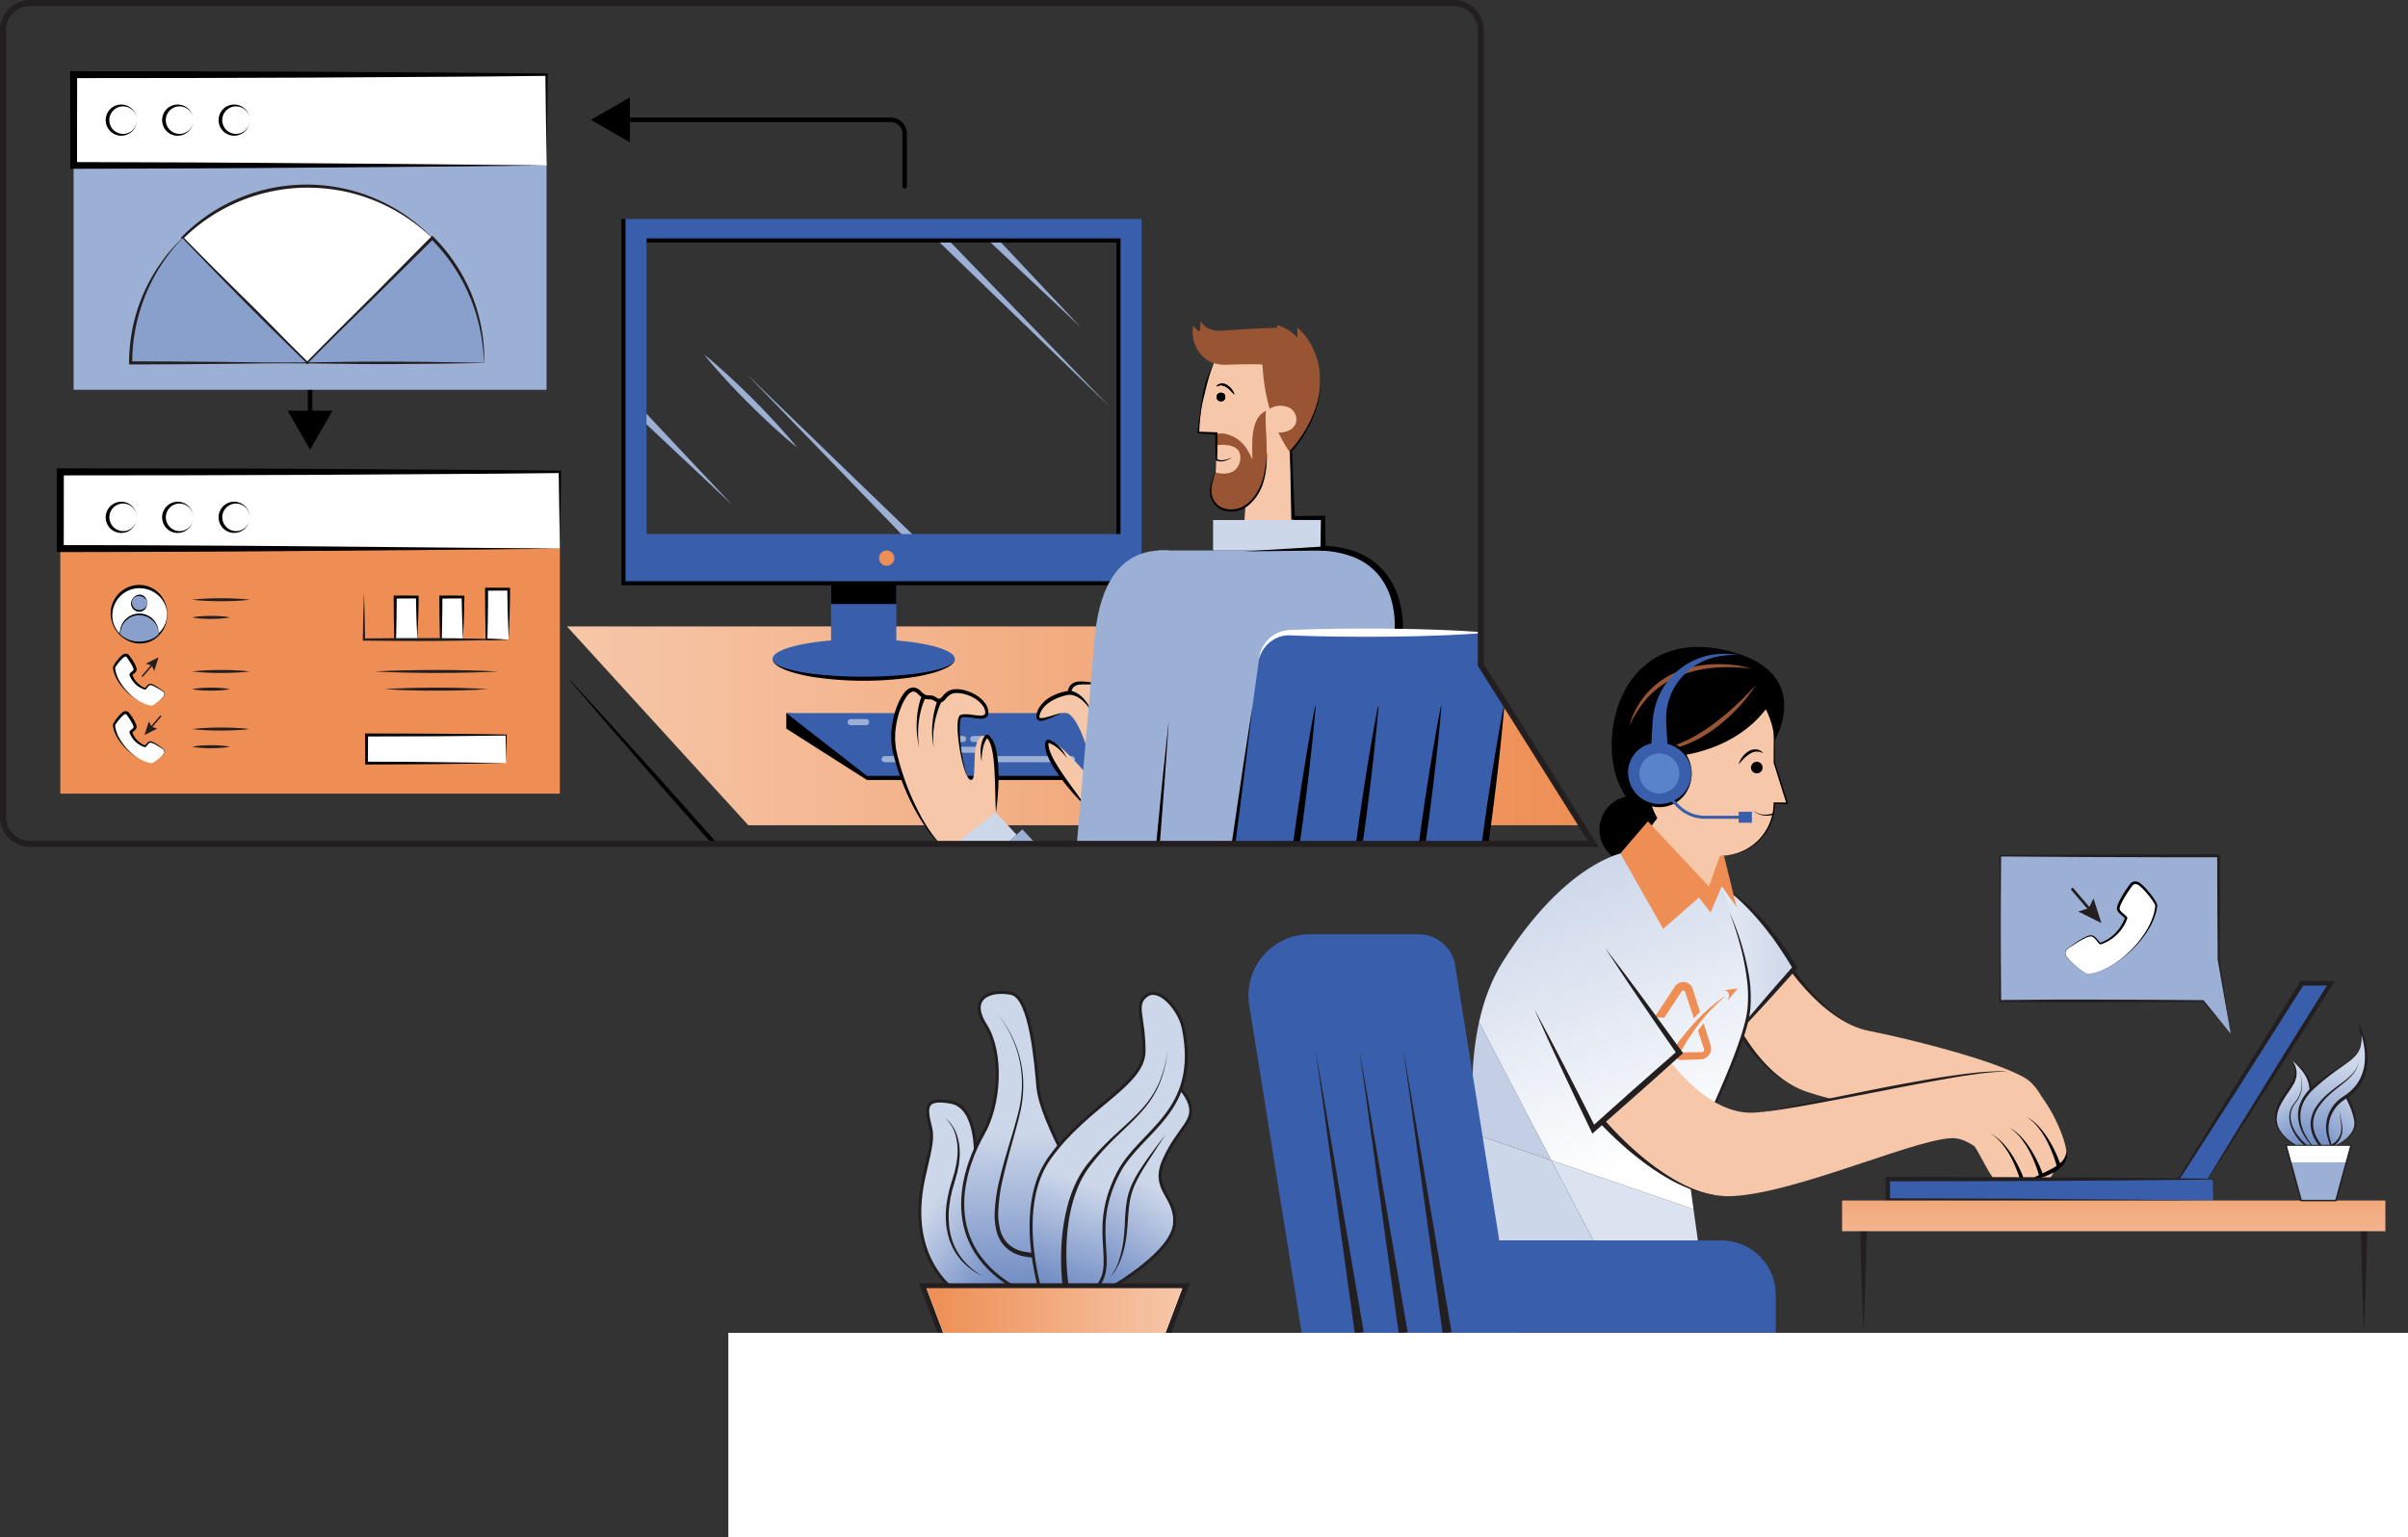 <svg xmlns="http://www.w3.org/2000/svg" xmlns:xlink="http://www.w3.org/1999/xlink" viewBox="0 0 1591.99 1016.5"><rect x="0" y="0" width="1591.99" height="1016.5" fill="#333333" stroke="none"/><defs><style>.cls-1,.cls-14,.cls-17,.cls-22,.cls-23,.cls-34,.cls-5,.cls-7{fill:none;}.cls-1,.cls-17,.cls-22,.cls-30,.cls-31,.cls-32,.cls-33,.cls-34,.cls-35,.cls-37{stroke:#231f20;}.cls-1,.cls-14,.cls-17,.cls-22,.cls-23,.cls-30,.cls-31,.cls-32,.cls-33,.cls-34,.cls-35,.cls-37,.cls-5,.cls-7{stroke-miterlimit:10;}.cls-1{stroke-width:3.97px;}.cls-2{clip-path:url(#clip-path);}.cls-3{fill:url(#Degradado_sin_nombre_86);}.cls-4{fill:#395fac;}.cls-5{stroke:#9cafd5;stroke-width:4.02px;}.cls-14,.cls-17,.cls-34,.cls-5{stroke-linecap:round;}.cls-37,.cls-6{fill:#9cafd5;}.cls-14,.cls-7{stroke:#000;}.cls-7{stroke-width:2.68px;}.cls-8{fill:#ee8e54;}.cls-9{fill:#953;}.cls-10{fill:url(#Degradado_sin_nombre_86-2);}.cls-11{fill:#f6c7a9;}.cls-12{fill:#cdd7ea;}.cls-13,.cls-35{fill:#fff;}.cls-14{stroke-width:2.98px;}.cls-15{fill:#231f20;}.cls-16{fill:#89a0cd;}.cls-17,.cls-22,.cls-37{stroke-width:0.99px;}.cls-18{fill:url(#linear-gradient);}.cls-19{fill:#dbe2f0;}.cls-20{fill:#c4cfe6;}.cls-21{fill:url(#Degradado_sin_nombre_67);}.cls-23{stroke:#395fac;stroke-width:1.99px;}.cls-24{fill:#5984c9;}.cls-25{fill:url(#Degradado_sin_nombre_67-2);}.cls-26{fill:url(#Degradado_sin_nombre_86-3);}.cls-27{fill:url(#Degradado_sin_nombre_17);}.cls-28{fill:url(#Degradado_sin_nombre_17-2);}.cls-29{fill:url(#Degradado_sin_nombre_17-3);}.cls-30,.cls-31,.cls-32,.cls-33{stroke-width:2px;}.cls-30{fill:url(#Degradado_sin_nombre_17-4);}.cls-31{fill:url(#Degradado_sin_nombre_17-5);}.cls-32{fill:url(#Degradado_sin_nombre_17-6);}.cls-33{fill:url(#Degradado_sin_nombre_17-7);}.cls-34{stroke-width:1.79px;}.cls-35{stroke-width:3.43px;}.cls-36{fill:url(#Degradado_sin_nombre_86-4);}</style><clipPath id="clip-path"><path class="cls-1" d="M1053.36,558H19.86A17.87,17.87,0,0,1,2,540.07V19.86A17.87,17.87,0,0,1,19.86,2H961.14A17.88,17.88,0,0,1,979,19.86V439.65Z"/></clipPath><linearGradient id="Degradado_sin_nombre_86" x1="975.1" y1="479.95" x2="1653.64" y2="479.95" gradientTransform="matrix(-1, 0, 0, 1, 2028.46, 0)" gradientUnits="userSpaceOnUse"><stop offset="0" stop-color="#ee8e54"/><stop offset="1" stop-color="#f6c7a9"/></linearGradient><linearGradient id="Degradado_sin_nombre_86-2" x1="1112.16" y1="688.64" x2="1446.69" y2="688.64" xlink:href="#Degradado_sin_nombre_86"/><linearGradient id="linear-gradient" x1="1228.71" y1="634.64" x2="1089.59" y2="641.37" gradientUnits="userSpaceOnUse"><stop offset="0.2" stop-color="#cdd7ea"/><stop offset="0.38" stop-color="#d2dbec"/><stop offset="0.59" stop-color="#e1e7f2"/><stop offset="0.83" stop-color="#f9fafc"/><stop offset="0.88" stop-color="#fff"/></linearGradient><linearGradient id="Degradado_sin_nombre_67" x1="1018.51" y1="517.9" x2="1115.65" y2="795.61" gradientUnits="userSpaceOnUse"><stop offset="0.2" stop-color="#cdd7ea"/><stop offset="0.88" stop-color="#fff"/></linearGradient><linearGradient id="Degradado_sin_nombre_67-2" x1="1004.78" y1="517.13" x2="1110.27" y2="818.74" xlink:href="#Degradado_sin_nombre_67"/><linearGradient id="Degradado_sin_nombre_86-3" x1="1397.44" y1="748.99" x2="1397.44" y2="848.37" gradientTransform="matrix(1, 0, 0, 1, 0, 0)" xlink:href="#Degradado_sin_nombre_86"/><linearGradient id="Degradado_sin_nombre_17" x1="1510.1" y1="718.4" x2="1529.35" y2="754.52" gradientUnits="userSpaceOnUse"><stop offset="0.01" stop-color="#cdd7ea"/><stop offset="1" stop-color="#6a87c1"/></linearGradient><linearGradient id="Degradado_sin_nombre_17-2" x1="1558.5" y1="721.66" x2="1525.23" y2="755.88" xlink:href="#Degradado_sin_nombre_17"/><linearGradient id="Degradado_sin_nombre_17-3" x1="1542.53" y1="703.93" x2="1541.34" y2="762.38" xlink:href="#Degradado_sin_nombre_17"/><linearGradient id="Degradado_sin_nombre_17-4" x1="753.51" y1="777.5" x2="710.26" y2="839.76" xlink:href="#Degradado_sin_nombre_17"/><linearGradient id="Degradado_sin_nombre_17-5" x1="623.46" y1="785.13" x2="678.7" y2="827.55" xlink:href="#Degradado_sin_nombre_17"/><linearGradient id="Degradado_sin_nombre_17-6" x1="672.83" y1="747.57" x2="674.73" y2="858.78" xlink:href="#Degradado_sin_nombre_17"/><linearGradient id="Degradado_sin_nombre_17-7" x1="722.52" y1="782.76" x2="697.81" y2="855.94" xlink:href="#Degradado_sin_nombre_17"/><linearGradient id="Degradado_sin_nombre_86-4" x1="612.56" y1="867.87" x2="781.61" y2="867.87" gradientTransform="matrix(1, 0, 0, 1, 0, 0)" xlink:href="#Degradado_sin_nombre_86"/></defs><g id="Layer_2" data-name="Layer 2"><g id="Layer_1-2" data-name="Layer 1"><g class="cls-2"><polygon class="cls-3" points="1053.36 545.7 494.75 545.7 374.82 414.2 924.61 414.2 1000.97 469.25 1053.36 545.7"/><path d="M1053.36,561q-36.13.53-72.28.72c-24.09.22-48.18.2-72.27.3l-18.07.05-18.06-.05c-12,0-24.1,0-36.14-.14l-72.27-.51c-48.19-.29-96.37.09-144.55.43s-96.36.41-144.54.48h-.64l-.42-.48L449.52,534c-8.21-9.27-16.3-18.66-24.46-28s-16.26-18.7-24.35-28.08-16.13-18.81-24.19-28.23l.2-.17c8.37,9.14,16.79,18.23,25.09,27.42s16.66,18.35,24.93,27.58,16.6,18.39,24.81,27.67L476.23,560l-1.05-.47q72.27.09,144.54.47c48.18.34,96.36.73,144.55.43l72.27-.51c12-.12,24.09-.1,36.14-.14l18.06,0,18.07,0c24.09.09,48.18.07,72.27.29s48.19.37,72.28.73Z"/><polygon points="794.12 515.75 573.16 515.75 519.84 481.78 519.84 471.53 740.8 486.73 794.12 515.75"/><polygon class="cls-4" points="794.12 513.05 573.16 513.05 519.84 471.53 740.8 471.53 794.12 513.05"/><line class="cls-5" x1="603.09" y1="483.08" x2="592.84" y2="483.08"/><line class="cls-5" x1="572.6" y1="477.48" x2="562.35" y2="477.48"/><line class="cls-5" x1="595.09" y1="501.98" x2="584.84" y2="501.98"/><line class="cls-5" x1="619.83" y1="483.08" x2="609.58" y2="483.08"/><line class="cls-5" x1="636.77" y1="488.63" x2="626.52" y2="488.63"/><line class="cls-5" x1="749.7" y1="488.63" x2="739.45" y2="488.63"/><line class="cls-5" x1="645.62" y1="495.77" x2="635.37" y2="495.77"/><line class="cls-5" x1="653.63" y1="488.63" x2="643.38" y2="488.63"/><line class="cls-5" x1="708.71" y1="501.98" x2="651.03" y2="501.98"/><rect class="cls-4" x="549.43" y="385.67" width="43.16" height="51.84" transform="translate(1142.02 823.17) rotate(-180)"/><polygon class="cls-6" points="733.36 268.71 619.25 158.4 623.05 154.61 733.36 268.71"/><polygon class="cls-6" points="603.64 361.17 493.33 247.07 607.43 357.38 603.64 361.17"/><polygon class="cls-6" points="714.45 216.33 650.92 156.6 654.72 152.81 714.45 216.33"/><polygon class="cls-6" points="484.2 333.99 420.67 274.25 424.46 270.46 484.2 333.99"/><path class="cls-6" d="M527.07,296c-5.73-4.55-11.17-9.38-16.52-14.3-2.69-2.44-5.29-5-7.94-7.47l-7.78-7.62q-7.71-7.69-15.1-15.72c-4.92-5.35-9.75-10.79-14.29-16.52,5.72,4.54,11.17,9.37,16.51,14.3s10.6,10,15.72,15.09l7.63,7.79c2.49,2.64,5,5.24,7.47,7.94C517.69,284.87,522.52,290.32,527.07,296Z"/><path class="cls-4" d="M412.18,144.78V385.67H754.7V144.78ZM427.42,159h312V353.14h-312Z"/><polyline class="cls-7" points="754.7 385.67 412.18 385.67 412.18 144.78"/><ellipse class="cls-4" cx="571.01" cy="435.7" rx="60.26" ry="13.08"/><circle class="cls-8" cx="586.22" cy="369.06" r="5.06"/><polyline class="cls-7" points="739.46 353.14 739.46 159.01 427.42 159.01"/><rect x="549.43" y="386" width="43.16" height="13.4" transform="translate(1142.02 785.41) rotate(-180)"/><path d="M510.75,435.7a4.6,4.6,0,0,0,2.09,3.17,16.36,16.36,0,0,0,3.43,1.89,46.7,46.7,0,0,0,7.5,2.38,132.29,132.29,0,0,0,15.6,2.64c5.25.59,10.51,1,15.79,1.28s10.57.4,15.85.39,10.57-.12,15.85-.4,10.55-.69,15.8-1.27a132.12,132.12,0,0,0,15.59-2.64,47.07,47.07,0,0,0,7.5-2.38,16.11,16.11,0,0,0,3.43-1.89,4.6,4.6,0,0,0,2.09-3.17,4.75,4.75,0,0,1-1.83,3.48,16.72,16.72,0,0,1-3.36,2.25,45.37,45.37,0,0,1-7.48,3,112.2,112.2,0,0,1-15.66,3.44,224.65,224.65,0,0,1-63.85,0,111,111,0,0,1-15.67-3.45,44,44,0,0,1-7.47-3,16.86,16.86,0,0,1-3.36-2.25A4.8,4.8,0,0,1,510.75,435.7Z"/><rect class="cls-8" x="787.18" y="576.94" width="211.6" height="54.88" transform="translate(1785.95 1208.76) rotate(-180)"/><rect class="cls-9" x="858.46" y="599.02" width="69.04" height="10.71" rx="5.35" transform="translate(1785.95 1208.76) rotate(180)"/><polygon points="892.98 631.82 787.18 632.71 786.29 632.72 786.29 631.82 785.82 576.94 788.53 576.94 788.07 631.82 787.18 630.93 892.98 631.82"/><polygon class="cls-10" points="916.3 738.88 742.75 738.88 581.77 638.41 755.32 638.41 916.3 738.88"/><path class="cls-11" d="M853.56,261.57c-.21-8.37-.9-17.78-5.94-24.82-5.41-7.54-17.18-11-26.12-9.55C798.11,231,795.75,255.54,792.29,286l11.87.57.06,14.1-.31,8.11s-.83,9.71-.07,12.2c2.76,9,13.59,6.5,20.16,5.47l-2.44,33.65,34.11.43L852.88,302Z"/><path class="cls-9" d="M811.94,287.4a12.89,12.89,0,0,0-7.35-.5c-.09,2.58-.72,5.4-.47,8a4.88,4.88,0,0,1,2.45-.71c4.77-.23,11.88.37,13.24,6.18a11,11,0,0,1-2.67,9.79c-3.51,3.57-9,3.46-13.6,2.24a46.4,46.4,0,0,0-2.66,10.31c-.44,4.34.81,9.13,4.6,11.7a14.36,14.36,0,0,0,6,2.17c13.53,2,21.88-10,24.5-21.77,1.68-7.55,1.52-15.37,1.35-23.11,0-1.89-1.32-19.55-.06-20.1-11,4.67-9.33,22.38-9.31,32.29C824.54,296,820.57,290.17,811.94,287.4Z"/><path class="cls-9" d="M836.18,217c-8.18.32-16.34.79-24.58,1.45-3.38.27-6.84.54-10.13-.29s-6.46-3-7.62-6.14l-.4,5.66a1.57,1.57,0,0,1-.31,1c-.57.56-1.5-.08-2-.68l-2.26-2.62a22.8,22.8,0,0,0,3.57,17c4.69,6.81,11.09,9.16,18.89,8.81,7.34-.33,14.77-.4,22.09-.29a1.47,1.47,0,0,1,.93.23,1.5,1.5,0,0,1,.39,1.14c1,19.92,7,41.67,18.78,57.93,8.7-13.93,17.43-25.72,19-42.8,1.43-15.22-3.22-30.58-14.86-40.9l.09,6.89A27.69,27.69,0,0,0,844.43,215c0,.59,0,1.17,0,1.75Q840.29,216.87,836.18,217Z"/><path d="M816.07,261c-.85-1-1.67-1.92-2.54-2.78a16.64,16.64,0,0,0-2.79-2.29,6.86,6.86,0,0,0-3.2-1.16,7.06,7.06,0,0,0-3.5.78,5.13,5.13,0,0,1,3.49-1.85,6.4,6.4,0,0,1,3.94,1.07,11.44,11.44,0,0,1,4.6,6.23Z"/><circle cx="807.22" cy="262.5" r="2.83"/><path class="cls-11" d="M853.2,284.07c-3,1.83-8.23,2.86-11.16.73-4.69-3.41-7.95-11.08-2.18-14.74,4-2.52,10.84-2.43,14.37.84,3.25,3,3.94,8.19.88,11.59A9.45,9.45,0,0,1,853.2,284.07Z"/><rect class="cls-12" x="801.98" y="343.87" width="72.74" height="20.14" transform="translate(1676.71 707.87) rotate(-180)"/><path class="cls-6" d="M752.1,637.88,765.68,364h113.2s45.73-3,45.73,50V643.5L797.13,669Z"/><path d="M802.56,240.15a89.46,89.46,0,0,0-3.81,11.12c-1.08,3.77-1.94,7.59-2.89,11.4a95.05,95.05,0,0,0-2.19,11.59c-.23,1.95-.4,3.91-.56,5.87l-.3,5.9-.5-.57c4,.09,7.92.25,11.88.38l.68,0v.69c0,2.9,0,5.79,0,8.69l-.08,4.35-.09,4.35-.26-.43a6.92,6.92,0,0,0,4.71.71,24,24,0,0,0,4.86-1.46l.05.13a21.88,21.88,0,0,1-4.79,2,9.07,9.07,0,0,1-2.66.23,6.91,6.91,0,0,1-2.62-.71l-.25-.12V304l-.13-4.35-.11-4.34c0-2.9-.08-5.8-.06-8.7l.68.72c-4-.25-7.91-.47-11.86-.77l-.56,0,.06-.52.69-5.88c.3-1.95.52-3.91.79-5.87s.49-3.91.8-5.86l.38-2.94.47-2.92a76.28,76.28,0,0,1,2.8-11.53c.61-1.88,1.31-3.74,2.08-5.57a35.06,35.06,0,0,1,2.67-5.3Z"/><path d="M803.81,309.06c-.22,3.67-1.59,7.15-2.37,10.68a19.15,19.15,0,0,0-.59,5.31,12.54,12.54,0,0,0,1.32,5.07,12,12,0,0,0,7.85,6.36,16.29,16.29,0,0,0,10.3-.86,21.57,21.57,0,0,0,8.23-6.52,33.92,33.92,0,0,0,5.28-9.32,51,51,0,0,0,2.64-10.5c.6-3.59.87-7.23,1.11-10.88a91.22,91.22,0,0,1-.44,11,51.8,51.8,0,0,1-2.31,10.78,32.3,32.3,0,0,1-5.31,9.74,28.89,28.89,0,0,1-3.88,4,18.17,18.17,0,0,1-4.8,3,17.59,17.59,0,0,1-11.14.79,12.74,12.74,0,0,1-8.48-7.11,13.58,13.58,0,0,1-1.24-5.49,19.9,19.9,0,0,1,.81-5.51C801.81,316,803.28,312.69,803.81,309.06Z"/><path d="M921.88,418a44.15,44.15,0,0,0,.22-5c0-1.69-.08-3.4-.22-5.09a61,61,0,0,0-1.7-10.05,45.21,45.21,0,0,0-9-17.91,41.29,41.29,0,0,0-16.36-11.59,64.19,64.19,0,0,0-20.16-4.17l-1.63-.09v-1.6l.25-20.09,1.45,1.45-19.85-.24h-1.19l0-1.16-.86-44.09v-.3l.19-.21a83.48,83.48,0,0,0,15.27-24.09,62.6,62.6,0,0,0,2.35-6.79,54.19,54.19,0,0,0,1.57-7,51.62,51.62,0,0,0,.29-14.37,51.6,51.6,0,0,1,0,14.42,55.35,55.35,0,0,1-1.4,7.1,61.54,61.54,0,0,1-2.21,6.9,79.34,79.34,0,0,1-6.37,13A82,82,0,0,1,854,298.89l.19-.51,1.87,44.06-1.2-1.17,19.85-.24h1.43l0,1.46.24,20.09-1.62-1.69a67.52,67.52,0,0,1,21.42,3.91,45.27,45.27,0,0,1,18.29,12.32A49.7,49.7,0,0,1,925,396.62a64.8,64.8,0,0,1,2.11,10.85c.21,1.83.33,3.67.38,5.52a49.09,49.09,0,0,1-.12,5.65Z"/><polygon points="876.26 364.02 822.78 364.57 876.17 361.28 876.26 364.02"/><path class="cls-4" d="M983.38,418.34H852.44c-9.75,0-18.76,7.91-20.1,17.67l-32,232c.42-5.87-2.77,69.19-53,70.36H911.18c4.4.56,45.54,1.26,55.52-71L998.61,436C1000,426.25,993.14,418.34,983.38,418.34Z"/><path d="M911.21,738.21a33.35,33.35,0,0,0,9.16-1.25,44.54,44.54,0,0,0,8.57-3.34,49.47,49.47,0,0,0,14.28-11.27,69.1,69.1,0,0,0,10.13-15.22A123.11,123.11,0,0,0,960.2,690c3.89-11.77,5.9-24.16,7.75-36.58q1.38-9.3,2.53-18.64c.8-6.22,1.43-12.47,2.14-18.7s1.33-12.48,2.06-18.71,1.5-12.45,2.29-18.68L979.34,560c.79-6.23,1.66-12.44,2.52-18.65,3.61-24.83,7.55-49.61,12.26-74.28l.4.05c-2.14,25-5.06,50-8.31,74.83-.86,6.21-1.69,12.43-2.62,18.63l-2.78,18.61c-.92,6.21-1.85,12.41-2.84,18.6s-2.06,12.38-3.09,18.57-2.08,12.38-3,18.58-1.81,12.41-2.61,18.64c-.41,3.11-.75,6.22-1.13,9.34l-.49,4.68-.58,4.69a147.16,147.16,0,0,1-3.6,18.65,92.46,92.46,0,0,1-6.87,17.84c-.69,1.44-1.56,2.8-2.33,4.2s-1.73,2.71-2.59,4.06a63.48,63.48,0,0,1-6.12,7.47,48.41,48.41,0,0,1-7.29,6.34,44.58,44.58,0,0,1-8.4,4.75,41.38,41.38,0,0,1-9.19,2.76,30.42,30.42,0,0,1-9.52.25Z"/><path d="M869.64,738.21A33.3,33.3,0,0,0,878.8,737a44.54,44.54,0,0,0,8.57-3.34,49.47,49.47,0,0,0,14.28-11.27,69.1,69.1,0,0,0,10.13-15.22A123.11,123.11,0,0,0,918.63,690c3.89-11.77,5.9-24.16,7.75-36.58q1.38-9.3,2.53-18.64c.8-6.22,1.43-12.47,2.15-18.7s1.32-12.48,2.05-18.71,1.5-12.45,2.3-18.68L937.77,560c.79-6.23,1.67-12.44,2.53-18.65,3.6-24.83,7.54-49.61,12.25-74.28l.41.05c-2.15,25-5.07,50-8.32,74.83-.85,6.21-1.69,12.43-2.62,18.63l-2.77,18.61c-.93,6.21-1.86,12.41-2.85,18.6s-2.06,12.38-3.09,18.57-2.08,12.38-3,18.58-1.81,12.41-2.61,18.64c-.41,3.11-.75,6.22-1.12,9.34l-.5,4.68-.58,4.69A147.16,147.16,0,0,1,921.9,691,92.46,92.46,0,0,1,915,708.79c-.69,1.44-1.56,2.8-2.33,4.2s-1.72,2.71-2.59,4.06a64.41,64.41,0,0,1-6.11,7.47,49,49,0,0,1-7.3,6.34,44.58,44.58,0,0,1-8.4,4.75,41.06,41.06,0,0,1-9.19,2.76,30.42,30.42,0,0,1-9.52.25Z"/><path d="M828.08,738.21a33.35,33.35,0,0,0,9.16-1.25,44.7,44.7,0,0,0,8.56-3.34,49.47,49.47,0,0,0,14.28-11.27,68.75,68.75,0,0,0,10.13-15.22A123.11,123.11,0,0,0,877.06,690c3.89-11.77,5.9-24.16,7.76-36.58q1.36-9.3,2.53-18.64c.79-6.22,1.42-12.47,2.14-18.7s1.32-12.48,2-18.71,1.51-12.45,2.3-18.68L896.2,560c.79-6.23,1.67-12.44,2.53-18.65,3.6-24.83,7.54-49.61,12.25-74.28l.41.05c-2.15,25-5.06,50-8.32,74.83-.85,6.21-1.69,12.43-2.61,18.63l-2.78,18.61c-.92,6.21-1.85,12.41-2.85,18.6s-2.06,12.38-3.09,18.57-2.08,12.38-3,18.58-1.81,12.41-2.61,18.64c-.4,3.11-.75,6.22-1.12,9.34l-.5,4.68-.58,4.69a147.16,147.16,0,0,1-3.6,18.65,92.46,92.46,0,0,1-6.87,17.84c-.68,1.44-1.56,2.8-2.33,4.2s-1.72,2.71-2.59,4.06a63.4,63.4,0,0,1-6.11,7.47,49,49,0,0,1-7.3,6.34,44.81,44.81,0,0,1-8.39,4.75,41.38,41.38,0,0,1-9.19,2.76,30.48,30.48,0,0,1-9.53.25Z"/><path d="M786.51,738.21a33.35,33.35,0,0,0,9.16-1.25,44.45,44.45,0,0,0,8.56-3.34,49.52,49.52,0,0,0,14.29-11.27,69.05,69.05,0,0,0,10.12-15.22A121.89,121.89,0,0,0,835.49,690c3.9-11.77,5.9-24.16,7.76-36.58q1.37-9.3,2.53-18.64c.79-6.22,1.42-12.47,2.14-18.7s1.33-12.48,2.06-18.71,1.5-12.45,2.29-18.68L854.64,560c.78-6.23,1.66-12.44,2.52-18.65,3.6-24.83,7.54-49.61,12.25-74.28l.41.05c-2.14,25-5.06,50-8.32,74.83-.85,6.21-1.68,12.43-2.61,18.63l-2.78,18.61c-.92,6.21-1.85,12.41-2.85,18.6s-2,12.38-3.08,18.57-2.09,12.38-3,18.58-1.82,12.41-2.62,18.64c-.4,3.11-.75,6.22-1.12,9.34l-.49,4.68-.59,4.69a145.42,145.42,0,0,1-3.6,18.65,91.82,91.82,0,0,1-6.87,17.84c-.68,1.44-1.55,2.8-2.33,4.2s-1.72,2.71-2.59,4.06a62.41,62.41,0,0,1-6.11,7.47,49.41,49.41,0,0,1-7.29,6.34,44.89,44.89,0,0,1-8.4,4.75,41.38,41.38,0,0,1-9.19,2.76,30.42,30.42,0,0,1-9.52.25Z"/><path d="M744.91,738.41a31.29,31.29,0,0,0,9.3-.95,42.54,42.54,0,0,0,8.77-3.17A48.29,48.29,0,0,0,777.63,723a64.24,64.24,0,0,0,5.69-7.34c.81-1.32,1.67-2.61,2.43-4s1.54-2.69,2.18-4.11a103.46,103.46,0,0,0,6.62-17.39l1.21-4.51,1-4.55c.37-1.51.61-3.06.91-4.58s.59-3.06.8-4.6l.7-4.62.62-4.67,1.23-9.32L806.12,616c3.46-24.85,6.93-49.7,10.6-74.51l5.52-37.23c1.94-12.4,3.79-24.8,5.81-37.19-1.41,12.47-3,24.92-4.48,37.37l-4.76,37.33c-3.18,24.89-6.58,49.75-10,74.6l-5.22,37.27L802.29,663l-.67,4.66-.75,4.68a143.05,143.05,0,0,1-4.3,18.45,105.31,105.31,0,0,1-7.1,17.58c-.68,1.43-1.54,2.77-2.31,4.15s-1.7,2.68-2.56,4a64.26,64.26,0,0,1-6,7.39,49.19,49.19,0,0,1-15.32,11A36.92,36.92,0,0,1,744.91,738.41Z"/><path class="cls-13" d="M983.38,418.34c-13.33,1.14-26.67,1.73-40,2.13-6.67.26-13.33.31-20,.46l-20,.15-20-.14c-6.66-.15-13.33-.2-20-.46-3.33-.11-6.66-.19-10-.34-.86-.05-1.59,0-2.35,0-.38,0-.76.07-1.14.09a8.75,8.75,0,0,0-1.13.15,20.16,20.16,0,0,0-4.43,1.34,21.19,21.19,0,0,0-12,14.33,20.25,20.25,0,0,1,1-5,20,20,0,0,1,2.25-4.62,21.28,21.28,0,0,1,12.53-9.16,10.07,10.07,0,0,1,1.32-.3,12.51,12.51,0,0,1,1.34-.23c.91-.08,1.84-.17,2.64-.19,3.34-.15,6.67-.23,10-.35,6.67-.25,13.34-.3,20-.45l20-.15,20,.15c6.67.15,13.33.21,20,.46C956.71,416.61,970.05,417.21,983.38,418.34Z"/><path class="cls-11" d="M722.5,509.16c0-.56-9.28-42.21-20.65-37.83s-17.68,7.23-15.05-.33,12.77-12.1,20.3-13c0,0-.18-6.48,7.52-6.48a108.87,108.87,0,0,1,16.45,1.58Z"/><path class="cls-11" d="M719.7,513.5s-21.53-26.17-26.6-23,9.45,26.69,22.75,39.12Z"/><path d="M701.85,471.33A89,89,0,0,1,691.34,476a12.07,12.07,0,0,1-3,.64,3.43,3.43,0,0,1-1.88-.39,2.55,2.55,0,0,1-1.22-1.85,7.76,7.76,0,0,1,.37-3.28,13.2,13.2,0,0,1,1.19-2.86,21,21,0,0,1,8.85-8,30.72,30.72,0,0,1,5.49-2.24,31.86,31.86,0,0,1,5.82-1.22l-1.16,1.33a7.87,7.87,0,0,1,.34-2.08,7.76,7.76,0,0,1,.82-1.87,7.11,7.11,0,0,1,3-2.73,9.19,9.19,0,0,1,3.79-.82,17.91,17.91,0,0,1,1.81,0c.58,0,1.17.07,1.75.12a81.08,81.08,0,0,1,13.72,2.42c-2.31-.18-4.62-.31-6.92-.44s-4.59-.2-6.87-.18-4.58-.05-6.24.93a4.83,4.83,0,0,0-2,1.91,5.73,5.73,0,0,0-.5,1.31,5.57,5.57,0,0,0-.17,1.33l0,1.18-1.18.15a33.21,33.21,0,0,0-10.36,3.27,23.5,23.5,0,0,0-4.52,2.93,15.84,15.84,0,0,0-3.51,3.9,14.85,14.85,0,0,0-1.13,2.34,6.31,6.31,0,0,0-.48,2.3c0,.31.09.38.22.49a1.75,1.75,0,0,0,.86.21,10.12,10.12,0,0,0,2.6-.31C694.54,473.61,698.17,472.32,701.85,471.33Z"/><path d="M707.1,456.66a8.27,8.27,0,0,1,1.58.29,13.36,13.36,0,0,1,1.39.47,15.73,15.73,0,0,1,2.55,1.31,19,19,0,0,1,4.18,3.64,26,26,0,0,1,3.11,4.45c.43.78.82,1.59,1.22,2.39l1,2.47-1.33-2.31c-.49-.73-1-1.47-1.48-2.18a25.25,25.25,0,0,0-3.51-3.85,17.89,17.89,0,0,0-4.21-2.81,12.43,12.43,0,0,0-2.3-.83,8.39,8.39,0,0,0-1.17-.24,5.91,5.91,0,0,0-1-.06Z"/><path d="M705.4,501.37a40,40,0,0,0-5.78-6.38,20.92,20.92,0,0,0-3.4-2.43c-.61-.33-1.22-.64-1.84-.9-.31-.12-.63-.24-.94-.34l-.24-.07-.12,0H693a.13.13,0,0,0,.09,0,.12.12,0,0,0,.09-.06s.06-.16,0,.08a5.83,5.83,0,0,0,0,.94,6.39,6.39,0,0,0,.07,1,6.54,6.54,0,0,0,.16,1,20.36,20.36,0,0,0,1.26,3.9,53.09,53.09,0,0,0,3.94,7.49c1.46,2.45,3.05,4.84,4.69,7.21s3.32,4.71,5,7.07c3.39,4.68,6.85,9.34,10.14,14.15a173,173,0,0,1-11.83-12.84,122.09,122.09,0,0,1-10.34-14.17,52.43,52.43,0,0,1-4-8,23.15,23.15,0,0,1-1.21-4.43,9.06,9.06,0,0,1-.14-1.18,7,7,0,0,1,0-1.21,8.71,8.71,0,0,1,.13-1.23,2.17,2.17,0,0,1,.35-1,2,2,0,0,1,2.08-.79l.21.06.14,0,.28.11c.37.14.72.3,1.08.47a15.61,15.61,0,0,1,2,1.19,21.46,21.46,0,0,1,3.38,3A30,30,0,0,1,705.4,501.37Z"/><path class="cls-6" d="M759,637.34,772.69,364c-27.83-1.71-44.71,16.07-48.88,56.45l-15.6,180.66Z"/><path class="cls-6" d="M672.47,549.71h17.06a34.9,34.9,0,0,1,34.9,34.9v86.86a0,0,0,0,1,0,0h-52a0,0,0,0,1,0,0V549.71A0,0,0,0,1,672.47,549.71Z" transform="translate(1625.65 579.89) rotate(136.94)"/><path class="cls-11" d="M658.36,537.24s1.73-48.91-5.29-50.6c-13.58-3.28-5.77,29.53-11.16,29.13s-11-40.68-6.43-42.26,16.41,3.55,16.93-1.83-6.3-12.34-16.4-14.31-11,4.59-14,5.77-3.93-2.34-7.68-2c-6.43.53-6.76-7.15-12.53-4.66s-14.2,23-10.39,40.42,15.84,49.74,34.46,65.49l27.82-11.28Z"/><polygon class="cls-12" points="642.21 579.82 672.07 551.92 658.36 537.24 625.89 562.36 642.21 579.82"/><circle class="cls-4" cx="639.49" cy="566.01" r="2.83"/><path d="M772.69,476.93c-.76,12.25-1.69,24.49-2.53,36.74l-2.81,36.73c-.91,12.24-2,24.47-3,36.71l-1.55,18.34-.79,9.18a62.29,62.29,0,0,1-1.5,9.28,59.14,59.14,0,0,1-7.33,17.28,58.15,58.15,0,0,1-5.61,7.55c-.5.6-1.06,1.16-1.59,1.73s-1.08,1.14-1.65,1.68l-.85.82-.21.2-.05.05-.19.15-.13.09-.51.34c-.68.44-1.37.84-2.06,1.23a39.42,39.42,0,0,1-18.17,5,32.13,32.13,0,0,1-9.44-1.31,33.55,33.55,0,0,1-8.56-4.09A39.61,39.61,0,0,1,697,648.5c-2.13-2.25-4.16-4.52-6.25-6.78l-12.43-13.59c-8.21-9.13-16.5-18.19-24.65-27.37,8.61,8.76,17.09,17.64,25.64,26.45l12.71,13.32c2.12,2.21,4.23,4.47,6.36,6.64a37.93,37.93,0,0,0,6.93,5.67,31.19,31.19,0,0,0,8.07,3.65,30.08,30.08,0,0,0,8.75,1.12,36.88,36.88,0,0,0,16.94-4.85c.65-.37,1.29-.75,1.89-1.15l.45-.3.1-.07-.07.06,0,0,.2-.2.81-.78c.54-.52,1.07-1,1.57-1.61s1-1.08,1.51-1.66a53.73,53.73,0,0,0,5.34-7.23,56.45,56.45,0,0,0,6.93-16.51,60.14,60.14,0,0,0,1.48-8.87l.81-9.17,1.64-18.34c1.14-12.22,2.22-24.45,3.44-36.67l3.57-36.65C770.12,501.35,771.32,489.13,772.69,476.93Z"/><path d="M612,461a44.73,44.73,0,0,0-2.89,7.83,56.85,56.85,0,0,0-1.66,8.33,59.18,59.18,0,0,0-.47,8.53,65,65,0,0,0,.69,8.57,68,68,0,0,1-1.38-8.53,61.45,61.45,0,0,1-.21-8.69,59.23,59.23,0,0,1,1-8.68,46.8,46.8,0,0,1,2.42-8.55Z"/><path d="M622.42,463.94a51,51,0,0,0-2.77,7.15,58.5,58.5,0,0,0-1.83,7.55c-.25,1.28-.38,2.57-.56,3.86s-.25,2.6-.26,3.9a51.56,51.56,0,0,0,.33,7.85,51.42,51.42,0,0,1-1-7.84c-.11-1.32-.06-2.64-.08-4s.08-2.66.22-4a60.52,60.52,0,0,1,1.2-7.9,53.82,53.82,0,0,1,2.26-7.77Z"/><path d="M649,503.44a29.63,29.63,0,0,1-.6-8.78,21.88,21.88,0,0,1,.87-4.42,15.62,15.62,0,0,1,.85-2.14c.18-.35.36-.7.57-1l.16-.25.08-.12a.8.8,0,0,1,.13-.18,2,2,0,0,1,1-.65,2.06,2.06,0,0,1,1.18,0,2.25,2.25,0,0,1,.86.55,10.29,10.29,0,0,1,.85.9,8,8,0,0,1,.71,1,8.32,8.32,0,0,1,.61,1,23.5,23.5,0,0,1,1.73,4.26,52.17,52.17,0,0,1,1.65,8.76,120.88,120.88,0,0,1,.38,17.53c-.25,5.82-.77,11.61-1.6,17.38-.31-5.82-.38-11.62-.54-17.4-.1-2.89-.15-5.77-.32-8.64s-.32-5.74-.64-8.58a54.73,54.73,0,0,0-1.42-8.35,20.53,20.53,0,0,0-1.37-3.86,8,8,0,0,0-.46-.87,6.52,6.52,0,0,0-.53-.8,6.07,6.07,0,0,0-.59-.73c-.17-.18-.06-.07,0-.08a.13.13,0,0,0,.11,0,.12.12,0,0,0,.06-.06s0,0,0,0l-.07.1-.14.2c-.2.27-.37.55-.55.84a18.34,18.34,0,0,0-.91,1.83,20.84,20.84,0,0,0-1.23,4A39.32,39.32,0,0,0,649,503.44Z"/><path class="cls-11" d="M635.48,473.51c4.6-1.57,16.41,3.55,16.93-1.83"/><path d="M625.89,562.36c-7.9-6.44-14-14.83-19.14-23.59a158.28,158.28,0,0,1-12.51-27.86,127.21,127.21,0,0,1-4.18-14.77,49.44,49.44,0,0,1-.42-15.54,56.45,56.45,0,0,1,1.47-7.63,55.2,55.2,0,0,1,2.49-7.38,33.62,33.62,0,0,1,3.82-6.93,12.21,12.21,0,0,1,3-3,8.31,8.31,0,0,1,2.18-.9,8,8,0,0,1,1.22-.15,5.06,5.06,0,0,1,1.28.13,8.41,8.41,0,0,1,3.76,2.42,11.1,11.1,0,0,0,2.64,2.11,2.94,2.94,0,0,0,.69.28,2.44,2.44,0,0,0,.71.16l.37.07h1.28a7.21,7.21,0,0,1,4.31,1.36,8.61,8.61,0,0,0,1.41.81,1.44,1.44,0,0,0,1,0c.66-.11,1.4-1,2.25-2a13.86,13.86,0,0,1,3.13-2.78,10,10,0,0,1,4.09-1.38,20.36,20.36,0,0,1,8,.95,27.2,27.2,0,0,1,7.21,3.3,19.47,19.47,0,0,1,5.77,5.6,11.34,11.34,0,0,1,1.6,3.89c.05.37.11.73.13,1.09l0,1.12a3.5,3.5,0,0,1-1.2,2.37,4.65,4.65,0,0,1-2.24,1,10.79,10.79,0,0,1-2.1.12,34.79,34.79,0,0,1-3.9-.39,36.35,36.35,0,0,0-7.32-.68,4.94,4.94,0,0,0-.8.14l-.17.05h0a.64.64,0,0,0-.13.12,4.28,4.28,0,0,0-.57,1.42,21.33,21.33,0,0,0-.44,3.62,67.47,67.47,0,0,0,.11,7.52,122.86,122.86,0,0,0,1.84,15,71.6,71.6,0,0,0,1.72,7.37,29.07,29.07,0,0,0,1.27,3.57,10.62,10.62,0,0,0,.91,1.65,2.37,2.37,0,0,0,1.45,1.11,2.43,2.43,0,0,1-1.54-1,10.44,10.44,0,0,1-1-1.62,28.57,28.57,0,0,1-1.47-3.53,74.81,74.81,0,0,1-2-7.35,125.85,125.85,0,0,1-2.46-15.07,70.15,70.15,0,0,1-.35-7.68,23.24,23.24,0,0,1,.38-3.94,5.6,5.6,0,0,1,.81-2.09,2.36,2.36,0,0,1,.55-.54,2.52,2.52,0,0,1,.4-.21l.28-.09a6,6,0,0,1,1.07-.22,17.76,17.76,0,0,1,4,0c1.29.13,2.55.31,3.8.46a31.22,31.22,0,0,0,3.67.29,4.7,4.7,0,0,0,2.91-.64,1.35,1.35,0,0,0,.43-1v-.78c0-.27-.08-.53-.12-.8a9.53,9.53,0,0,0-1.34-3.06,17.5,17.5,0,0,0-5.15-4.83,24.76,24.76,0,0,0-6.61-2.92,18,18,0,0,0-7-.78,7.55,7.55,0,0,0-3,1.06,10.81,10.81,0,0,0-2.51,2.27c-.42.47-.82,1-1.37,1.49a6.53,6.53,0,0,1-.92.76,4.73,4.73,0,0,1-1.22.55,4.16,4.16,0,0,1-2.7-.1,10.79,10.79,0,0,1-1.9-1,4.52,4.52,0,0,0-2.79-.94h-1.58l-.57-.08a4.88,4.88,0,0,1-1.13-.26,5.6,5.6,0,0,1-1.07-.44,13.48,13.48,0,0,1-3.32-2.55,5.86,5.86,0,0,0-2.5-1.73c-.18-.09-.4,0-.6-.07s-.44.07-.66.09a5.13,5.13,0,0,0-1.33.53,10.08,10.08,0,0,0-2.33,2.33,31.56,31.56,0,0,0-3.51,6.36,55.47,55.47,0,0,0-3.86,14.29,47.06,47.06,0,0,0,.21,14.75,141.26,141.26,0,0,0,3.84,14.56,168.45,168.45,0,0,0,11.66,27.88A110.54,110.54,0,0,0,615.86,551,78.36,78.36,0,0,0,625.89,562.36Z"/><polygon points="1043.77 646.4 1042.42 568.84 1045.11 568.84 1043.77 646.4"/></g><path class="cls-1" d="M1053.36,558H19.86A17.87,17.87,0,0,1,2,540.07V19.86A17.87,17.87,0,0,1,19.86,2H961.14A17.88,17.88,0,0,1,979,19.86V439.65Z"/><path class="cls-14" d="M598.12,123.13V88.44a9.21,9.21,0,0,0-9.21-9.21H412.06"/><polygon points="416.4 64.38 390.68 79.23 416.4 94.09 416.4 64.38"/><line class="cls-14" x1="205" y1="249.15" x2="205" y2="275.91"/><polygon points="190.15 271.56 205 297.29 219.86 271.56 190.15 271.56"/><rect class="cls-6" x="48.67" y="49.38" width="312.67" height="208.35"/><rect class="cls-13" x="48.67" y="49.38" width="312.67" height="60.02"/><path d="M361.34,109.4l-77.64.78-39,.35-39.1.3c-26.1.18-52.21.46-78.39.53l-78.54.25H46.45V109.4l-.07-60V47.09h2.29l78.17.09,78.16.25,78.17.51,39.09.27,39.08.41h.76v.75Zm0,0-.76-60,.76.75-39.08.42-39.09.26L205,51.32l-78.16.25-78.17.09L51,49.38l-.07,60-2.21-2.22,77.79.25c25.93.07,51.93.36,78,.54l39.07.3,39.16.34Z"/><path d="M90.46,79.39a9.72,9.72,0,0,0-.78-3.69,9.32,9.32,0,0,0-2.18-3,9.08,9.08,0,0,0-12.85.62,9.09,9.09,0,0,0,0,12.23,9.06,9.06,0,0,0,15-2.42A9.72,9.72,0,0,0,90.46,79.39Zm0,0a10.22,10.22,0,0,1-2.72,7A10.28,10.28,0,0,1,73.18,87a10.45,10.45,0,0,1-2.43-3.43,10.33,10.33,0,0,1,0-8.3,10.62,10.62,0,0,1,2.44-3.44,10.31,10.31,0,0,1,17.27,7.59Z"/><path d="M127.78,79.39A9.72,9.72,0,0,0,127,75.7a9.32,9.32,0,0,0-2.18-3,9.08,9.08,0,0,0-12.85.62,9.1,9.1,0,0,0,0,12.23,9.08,9.08,0,0,0,12.85.62,9.32,9.32,0,0,0,2.18-3A9.72,9.72,0,0,0,127.78,79.39Zm0,0a10.22,10.22,0,0,1-2.72,7,10.26,10.26,0,0,1-17-2.82,10.33,10.33,0,0,1,0-8.3,10.47,10.47,0,0,1,2.44-3.44,10.31,10.31,0,0,1,17.27,7.59Z"/><path d="M165.1,79.39a9.72,9.72,0,0,0-.78-3.69,9.32,9.32,0,0,0-2.18-3,9.1,9.1,0,1,0,0,13.47,9.32,9.32,0,0,0,2.18-3A9.72,9.72,0,0,0,165.1,79.39Zm0,0A10.3,10.3,0,0,1,147.82,87a10.48,10.48,0,0,1-2.44-3.43,11.17,11.17,0,0,1-.87-4.15,10.91,10.91,0,0,1,.88-4.15,10.47,10.47,0,0,1,2.44-3.44,10.31,10.31,0,0,1,17.27,7.59Z"/><path class="cls-13" d="M285.77,157.34l-82.6,82.6-82.6-82.6a116.82,116.82,0,0,1,165.2,0Z"/><path class="cls-15" d="M285.87,157.34,265.66,178.1c-6.79,6.93-13.57,13.9-20.46,20.84s-13.72,13.93-20.65,20.85-13.88,13.83-20.89,20.65l-.5.49-.49-.49-20.43-20.87c-6.86-6.9-13.67-13.86-20.6-20.7l-10.36-10.29-10.42-10.23L120,157.89l-.55-.54.55-.56a115.84,115.84,0,0,1,148.32-14.37c1.58,1.09,3.1,2.26,4.65,3.39s3,2.41,4.48,3.61l4.28,3.83Zm-.2,0-4.18-3.81-4.4-3.67c-1.52-1.14-3-2.32-4.56-3.44s-3.13-2.17-4.72-3.22a118.23,118.23,0,0,0-42-17,122.7,122.7,0,0,0-22.62-2.11,116.55,116.55,0,0,0-22.59,2.26,119.64,119.64,0,0,0-21.74,6.55,117.32,117.32,0,0,0-37.72,24.95v-1.1l20.46,20.84,10.23,10.42,10.29,10.36c6.83,6.93,13.79,13.74,20.69,20.61l20.87,20.43h-1c6.76-6.95,13.6-13.8,20.42-20.65s13.76-13.63,20.65-20.46l20.84-20.45Z"/><path class="cls-16" d="M120.57,157.34l82.6,82.6H86.35A116.48,116.48,0,0,1,120.57,157.34Z"/><path class="cls-15" d="M120.57,157.24q10.34,9.93,20.77,20.13c7,6.72,13.89,13.64,20.86,20.48,3.48,3.41,7,6.88,10.4,10.36s6.92,6.94,10.34,10.46l20.49,21,.63.64h-.89l-14.6-.07-14.61.06-29.2.34-29.2.23c-9.74,0-19.47.14-29.21.11h-1v-1a119,119,0,0,1,2.3-23,114.28,114.28,0,0,1,18-42.21c1.1-1.58,2.26-3.11,3.39-4.66s2.42-3,3.63-4.47l3.84-4.27Zm0,.2-3.79,4.21-3.65,4.41c-1.14,1.52-2.3,3-3.42,4.57s-2.18,3.12-3.22,4.72A121,121,0,0,0,96,195.55a119.29,119.29,0,0,0-6.42,21.8,116.46,116.46,0,0,0-2.17,22.59l-1.05-1c9.74,0,19.47.07,29.21.1l29.2.23,29.2.35,14.61.06,14.6-.07-.27.64-20.8-20.3c-3.47-3.35-6.89-6.78-10.32-10.19s-6.84-6.81-10.24-10.28c-6.81-6.94-13.63-13.78-20.44-20.82S127.44,164.59,120.57,157.44Z"/><path class="cls-16" d="M320,239.94H203.17l82.6-82.6A116.48,116.48,0,0,1,320,239.94Z"/><path class="cls-15" d="M320.06,240c-9.55.2-19.21.34-28.91.46s-19.48.18-29.24.27c-4.88,0-9.78,0-14.69,0s-9.8,0-14.71-.09l-29.34-.36h-.9l.63-.63,10.38-10.28L223.56,219,244,198.14l20.48-20.81c6.87-6.91,13.67-13.87,20.58-20.73l.74-.73.74.73a118.34,118.34,0,0,1,14.62,17.89,114.72,114.72,0,0,1,10.74,20.43,112.31,112.31,0,0,1,6.41,22.13c.3,1.89.66,3.78.9,5.68s.43,3.82.59,5.73.22,3.82.3,5.75Zm-.14-.14-.29-5.66-.54-5.69c-.23-1.89-.55-3.77-.81-5.65s-.71-3.75-1.06-5.62a120.83,120.83,0,0,0-6.87-21.7,119,119,0,0,0-10.88-20A116.56,116.56,0,0,0,285,158.08h1.48c-6.86,6.91-13.82,13.71-20.73,20.58L245,199.14l-20.89,20.41-10.37,10.28-10.28,10.38-.26-.64,29.06-.36c4.83-.08,9.67-.07,14.5-.09s9.67,0,14.52,0c9.72.09,19.39.1,29.18.27S310,239.68,319.92,239.87Z"/><rect class="cls-8" x="39.86" y="362.78" width="330.28" height="162.01"/><rect class="cls-13" x="39.86" y="312.04" width="330.28" height="50.74"/><path d="M370.14,362.78l-82,.83-82.51.68c-27.56.21-55.15.46-82.81.54s-55.3.23-83,.24H37.58v-2.29l0-50.74v-2.35h2.35l82.57.09L205,310l82.57.53,41.29.27,41.28.43h.79V312Zm0,0L369.37,312l.77.78-41.28.42-41.29.28L205,314l-82.57.26-82.57.09L42.21,312l-.06,50.74-2.29-2.29q41.08,0,82.18.24c27.4.09,54.85.34,82.34.55L287,362Z"/><path d="M90.46,342.05a9.72,9.72,0,0,0-.78-3.69,9.07,9.07,0,0,0-15-2.43,9.1,9.1,0,0,0,0,12.24,9.17,9.17,0,0,0,6.11,3,9,9,0,0,0,6.73-2.36,9.17,9.17,0,0,0,2.18-3A9.72,9.72,0,0,0,90.46,342.05Zm0,0a10.2,10.2,0,0,1-2.72,7,10.27,10.27,0,0,1-14.56.62,10.55,10.55,0,0,1-2.43-3.43,10.36,10.36,0,0,1,0-8.31,10.58,10.58,0,0,1,2.44-3.43,10.27,10.27,0,0,1,7.58-2.71,10.39,10.39,0,0,1,7,3.32A10.22,10.22,0,0,1,90.46,342.05Z"/><path d="M127.78,342.05a9.72,9.72,0,0,0-.78-3.69,9.07,9.07,0,0,0-15-2.43,9.12,9.12,0,0,0,0,12.24,9.2,9.2,0,0,0,6.12,3,9,9,0,0,0,6.73-2.36,9.32,9.32,0,0,0,2.18-3A9.72,9.72,0,0,0,127.78,342.05Zm0,0a10.2,10.2,0,0,1-2.72,7,10.25,10.25,0,0,1-17-2.81,10.36,10.36,0,0,1,0-8.31,10.43,10.43,0,0,1,2.44-3.43,10.27,10.27,0,0,1,7.58-2.71,10.39,10.39,0,0,1,7,3.32A10.22,10.22,0,0,1,127.78,342.05Z"/><path d="M165.1,342.05a9.72,9.72,0,0,0-.78-3.69,9.07,9.07,0,0,0-15-2.43,9.09,9.09,0,0,0,0,12.24,9.2,9.2,0,0,0,6.12,3,9,9,0,0,0,6.73-2.36,9.32,9.32,0,0,0,2.18-3A9.72,9.72,0,0,0,165.1,342.05Zm0,0a10.3,10.3,0,0,1-17.28,7.59,10.58,10.58,0,0,1-2.44-3.43,11.18,11.18,0,0,1-.87-4.16,11,11,0,0,1,.88-4.15,10.43,10.43,0,0,1,2.44-3.43,10.27,10.27,0,0,1,7.58-2.71,10.39,10.39,0,0,1,7,3.32A10.22,10.22,0,0,1,165.1,342.05Z"/><path class="cls-13" d="M110.52,406.27a18.4,18.4,0,1,1-18.4-18.41A18.31,18.31,0,0,1,110.52,406.27Z"/><path d="M110.62,406.27a20,20,0,0,1-5.06,13.45,17.44,17.44,0,0,1-13.44,5.78,18.67,18.67,0,0,1-7.26-1.72,20.4,20.4,0,0,1-11.69-17.51,18.6,18.6,0,0,1,5.28-13.68,19.49,19.49,0,0,1,6.23-4.29,18.67,18.67,0,0,1,14.85.08,17.65,17.65,0,0,1,6.07,4.41A20.09,20.09,0,0,1,110.62,406.27Zm-.2,0a16.58,16.58,0,0,0-1.55-6.94,17.82,17.82,0,0,0-4.2-5.62,18.86,18.86,0,0,0-12.55-4.79,17.84,17.84,0,0,0-12.35,5,18.33,18.33,0,0,0-5.51,12.36,17.26,17.26,0,0,0,1.17,6.91,16.7,16.7,0,0,0,3.91,5.87,17.46,17.46,0,0,0,12.78,4.8,19.67,19.67,0,0,0,12.56-5,17.86,17.86,0,0,0,4.2-5.63A16.24,16.24,0,0,0,110.42,406.27Z"/><circle class="cls-16" cx="92.12" cy="398.83" r="5.13"/><path d="M97.2,398.83a4.43,4.43,0,0,0-1.67-3.41,6,6,0,0,0-3.41-1.31,4.7,4.7,0,0,0-3.52,1.21,4.42,4.42,0,0,0-1.34,3.51,5,5,0,0,0,1.56,3.3,4.86,4.86,0,0,0,3.3,1.31,5.42,5.42,0,0,0,3.4-1.21A4.42,4.42,0,0,0,97.2,398.83Zm.1,0A6,6,0,0,1,96,402.69a5.08,5.08,0,0,1-3.86,1.81,5.43,5.43,0,0,1-4-1.71,5.25,5.25,0,0,1-1.45-4,6,6,0,0,1,1.67-3.74,5.58,5.58,0,0,1,3.74-1.8A4.75,4.75,0,0,1,96,395,6,6,0,0,1,97.3,398.83Z"/><path class="cls-16" d="M104.86,419a5.06,5.06,0,0,1,0,.55,18.39,18.39,0,0,1-25.44,0,5.06,5.06,0,0,1,0-.55,12.74,12.74,0,1,1,25.48,0Z"/><path d="M104.91,419v.56h0v0a21.11,21.11,0,0,1-5.81,4,16.44,16.44,0,0,1-6.95,1.51,17.31,17.31,0,0,1-7-1.5,20.86,20.86,0,0,1-5.87-3.94l-.05,0v-.05A13.35,13.35,0,0,1,82.55,410a12.92,12.92,0,0,1,9.29-4.28,12.68,12.68,0,0,1,9.47,3.87A13.58,13.58,0,0,1,104.91,419Zm-.1,0a11.84,11.84,0,0,0-4.06-8.82,12.88,12.88,0,0,0-8.89-3.38,12.45,12.45,0,0,0-8.74,3.76,12.22,12.22,0,0,0-3.57,9l0-.09a16.33,16.33,0,0,0,5.86,3.64,19.71,19.71,0,0,0,6.75,1.15,21.46,21.46,0,0,0,6.76-1.14,16.31,16.31,0,0,0,5.92-3.58v0Z"/><line class="cls-17" x1="94.24" y1="447.03" x2="101" y2="439.14"/><polygon class="cls-15" points="101.98 443.65 100.2 440.07 96.4 438.86 104.86 434.63 101.98 443.65"/><path class="cls-13" d="M100.07,466.54a16.61,16.61,0,0,1-4-1,31.32,31.32,0,0,1-9.45-5.73,38.68,38.68,0,0,1-7.33-8.26,25,25,0,0,1-3.57-7.87c-.13-.52-.22-1.06-.31-1.6a2.09,2.09,0,0,1,.29-1.46,29.08,29.08,0,0,1,3.59-4.81,13.47,13.47,0,0,1,2.43-2.22,2,2,0,0,1,2.93.46A38.68,38.68,0,0,1,89,441.16c0,.06,0,.12.08.19.45,1.22.5,1.87-.76,3-.51.47-1,.92-1.58,1.36a.46.46,0,0,0-.16.62,15.08,15.08,0,0,0,5.54,7.22,15.31,15.31,0,0,0,3.56,1.87.46.46,0,0,0,.57-.14c.56-.65,1.08-1.33,1.69-1.94a2.14,2.14,0,0,1,2.44-.54,21.23,21.23,0,0,1,3.71,1.89c1.24.75,2.44,1.56,3.62,2.4a2.85,2.85,0,0,1,.73.74,1.86,1.86,0,0,1,0,2.23,14.6,14.6,0,0,1-2.33,2.57,27.2,27.2,0,0,1-4.81,3.58A1.9,1.9,0,0,1,100.07,466.54Z"/><path d="M100.07,466.54a20,20,0,0,1-6.38-2A33.33,33.33,0,0,1,88,461.06a39.69,39.69,0,0,1-9.35-9.69,26.4,26.4,0,0,1-3.12-6.1c-.18-.54-.36-1.09-.49-1.66l-.18-.84a7.23,7.23,0,0,1-.17-.95,3.52,3.52,0,0,1,.63-2,15.77,15.77,0,0,1,.92-1.47c.65-1,1.37-1.86,2.1-2.73a16.88,16.88,0,0,1,2.5-2.5,3.76,3.76,0,0,1,2-.9,2.85,2.85,0,0,1,2.29.81,3.86,3.86,0,0,1,.38.44l.26.35.49.69c.33.46.66.92,1,1.4.62.95,1.21,1.94,1.76,3,.27.51.52,1,.76,1.56a8.76,8.76,0,0,1,.35.87,4.11,4.11,0,0,1,.23,1,2.63,2.63,0,0,1-.21,1.29,4,4,0,0,1-.64.93,15.37,15.37,0,0,1-1.35,1.19l-.66.55-.14.12s0,0,0-.06a.43.43,0,0,0,.07-.25c0-.08,0-.09,0-.08.16.43.37,1,.59,1.43a14.62,14.62,0,0,0,3.84,5,13.77,13.77,0,0,0,2.66,1.79l.73.35.68.3c.05,0-.12,0-.08,0s.16-.17.24-.25l.58-.62c.4-.42.72-.83,1.2-1.25a2.48,2.48,0,0,1,1.86-.6,5.5,5.5,0,0,1,1.7.6c.52.25,1,.52,1.51.81,1,.56,1.89,1.21,2.81,1.86l1.37,1a5.68,5.68,0,0,1,1.33,1.09,2.38,2.38,0,0,1,.52,1.65,3.13,3.13,0,0,1-.83,1.5,19,19,0,0,1-2.39,2.36,32.92,32.92,0,0,1-2.64,2.07c-.46.32-.93.62-1.42.91a6.45,6.45,0,0,1-.74.38A2.11,2.11,0,0,1,100.07,466.54Zm0,0a2.11,2.11,0,0,0,.83-.11,5.12,5.12,0,0,0,.73-.39c.48-.29,1-.6,1.41-.92a30.74,30.74,0,0,0,2.61-2.1,16.37,16.37,0,0,0,2.31-2.4,3,3,0,0,0,.73-1.42,2.08,2.08,0,0,0-.51-1.46,5.19,5.19,0,0,0-1.31-1l-1.41-.88a31,31,0,0,0-2.88-1.69,15.44,15.44,0,0,0-1.49-.7,5.21,5.21,0,0,0-1.47-.45,1.67,1.67,0,0,0-1.22.48c-.34.34-.7.83-1.05,1.23l-.53.64c-.11.12-.12.17-.32.37a1,1,0,0,1-.87.22,2.07,2.07,0,0,1-.27-.09l-.2-.07-.41-.15-.8-.34a15.79,15.79,0,0,1-7.51-7.12,16.54,16.54,0,0,1-.74-1.64,1.53,1.53,0,0,1-.08-.5,1.35,1.35,0,0,1,.18-.65,1.54,1.54,0,0,1,.32-.37l.17-.15.61-.54A13.5,13.5,0,0,0,88,443.3a1.94,1.94,0,0,0,.3-.45.67.67,0,0,0,0-.35,10.92,10.92,0,0,0-1.16-2.71c-.52-1-1.09-1.88-1.7-2.79-.3-.46-.61-.91-.92-1.36l-.48-.68-.24-.33a1.63,1.63,0,0,0-.17-.2c-.47-.43-1-.43-1.76.21a16.08,16.08,0,0,0-2.29,2.18,29.27,29.27,0,0,0-2.08,2.52c-.32.43-.62.88-.92,1.33a2,2,0,0,0-.48,1.11,5,5,0,0,0,.1.7l.12.81a15.1,15.1,0,0,0,.38,1.58,24.67,24.67,0,0,0,2.66,6,38.23,38.23,0,0,0,8.68,10,30.88,30.88,0,0,0,5.59,3.65A19.76,19.76,0,0,0,100.07,466.54Z"/><line class="cls-17" x1="106.17" y1="473.62" x2="99.41" y2="481.5"/><polygon class="cls-15" points="98.43 476.99 100.2 480.57 104.01 481.78 95.55 486 98.43 476.99"/><path class="cls-13" d="M100.07,504.6a16.57,16.57,0,0,1-4-1,31.55,31.55,0,0,1-9.45-5.74,38.21,38.21,0,0,1-7.33-8.26,25,25,0,0,1-3.57-7.87c-.13-.52-.22-1.06-.31-1.6a2.09,2.09,0,0,1,.29-1.46,29.08,29.08,0,0,1,3.59-4.81,13.47,13.47,0,0,1,2.43-2.22,2,2,0,0,1,2.93.46A39,39,0,0,1,89,479.22c0,.06,0,.12.08.19.45,1.22.5,1.87-.76,3-.51.46-1,.91-1.58,1.35a.48.48,0,0,0-.16.63,15.17,15.17,0,0,0,5.54,7.22,15.67,15.67,0,0,0,3.56,1.86.45.45,0,0,0,.57-.14c.56-.65,1.08-1.33,1.69-1.93a2.16,2.16,0,0,1,2.44-.55,22.71,22.71,0,0,1,3.71,1.89c1.24.75,2.44,1.56,3.62,2.4a2.85,2.85,0,0,1,.73.74,1.86,1.86,0,0,1,0,2.23,14.6,14.6,0,0,1-2.33,2.57,27.75,27.75,0,0,1-4.81,3.59A2,2,0,0,1,100.07,504.6Z"/><path d="M100.07,504.6a20,20,0,0,1-6.38-2,33.28,33.28,0,0,1-5.73-3.5,39.73,39.73,0,0,1-9.35-9.7,26.53,26.53,0,0,1-3.12-6.09c-.18-.55-.36-1.1-.49-1.67l-.18-.84a7.23,7.23,0,0,1-.17-.95,3.55,3.55,0,0,1,.63-2c.28-.5.59-1,.92-1.47.65-1,1.37-1.86,2.1-2.73a17.37,17.37,0,0,1,2.5-2.5,3.84,3.84,0,0,1,2-.9,2.86,2.86,0,0,1,2.29.82,3.08,3.08,0,0,1,.38.43l.26.35.49.69c.33.46.66.93,1,1.4.62.95,1.21,1.94,1.76,3,.27.51.52,1,.76,1.56a8.76,8.76,0,0,1,.35.87,4.11,4.11,0,0,1,.23,1,2.63,2.63,0,0,1-.21,1.29,3.79,3.79,0,0,1-.64.93,15.37,15.37,0,0,1-1.35,1.19l-.66.55-.14.12s0,0,0-.06a.41.41,0,0,0,.07-.25c0-.07,0-.09,0-.08.16.43.37,1,.59,1.43a14.62,14.62,0,0,0,3.84,5,13.77,13.77,0,0,0,2.66,1.79l.73.35.68.3c.05,0-.12,0-.08,0l.24-.25.58-.62c.4-.42.72-.83,1.2-1.25a2.48,2.48,0,0,1,1.86-.59,5.25,5.25,0,0,1,1.7.59c.52.25,1,.52,1.51.81a32.62,32.62,0,0,1,2.81,1.87l1.37,1a5.89,5.89,0,0,1,1.33,1.08,2.4,2.4,0,0,1,.52,1.65,3.13,3.13,0,0,1-.83,1.5,19,19,0,0,1-2.39,2.36,28.94,28.94,0,0,1-2.64,2.07c-.46.32-.93.63-1.42.91a5.17,5.17,0,0,1-.74.38A1.94,1.94,0,0,1,100.07,504.6Zm0,0a2.31,2.31,0,0,0,.83-.1,6.44,6.44,0,0,0,.73-.4c.48-.29,1-.59,1.41-.92a30.62,30.62,0,0,0,2.61-2.09,17,17,0,0,0,2.31-2.41,2.94,2.94,0,0,0,.73-1.42,2.11,2.11,0,0,0-.51-1.46,5.19,5.19,0,0,0-1.31-1l-1.41-.88a33.34,33.34,0,0,0-2.88-1.69c-.49-.26-1-.49-1.49-.7a4.86,4.86,0,0,0-1.47-.44,1.62,1.62,0,0,0-1.22.47c-.34.34-.7.83-1.05,1.24l-.53.63a3.48,3.48,0,0,1-.32.37,1,1,0,0,1-.87.22l-.27-.08-.2-.08-.41-.15-.8-.34a15.71,15.71,0,0,1-3-1.78,15.54,15.54,0,0,1-4.51-5.34,16.54,16.54,0,0,1-.74-1.64,1.53,1.53,0,0,1-.08-.5,1.35,1.35,0,0,1,.18-.65,1.47,1.47,0,0,1,.32-.36l.17-.15.61-.55A13.49,13.49,0,0,0,88,481.37a2.21,2.21,0,0,0,.3-.46.67.67,0,0,0,0-.35,10.92,10.92,0,0,0-1.16-2.71c-.52-1-1.09-1.87-1.7-2.79l-.92-1.36-.48-.68-.24-.33a1.63,1.63,0,0,0-.17-.2c-.47-.43-1-.42-1.76.21a16.08,16.08,0,0,0-2.29,2.18,30.88,30.88,0,0,0-2.08,2.52c-.32.43-.62.88-.92,1.33a2,2,0,0,0-.48,1.11,5.36,5.36,0,0,0,.1.71l.12.8a14.52,14.52,0,0,0,.38,1.58,24.67,24.67,0,0,0,2.66,6,38.07,38.07,0,0,0,8.68,10,30.88,30.88,0,0,0,5.59,3.65A19.76,19.76,0,0,0,100.07,504.6Z"/><path class="cls-15" d="M126.93,396.56c3.19-.41,6.38-.62,9.57-.77s6.38-.2,9.57-.22,6.38.06,9.57.22,6.38.36,9.57.77c-3.19.42-6.38.63-9.57.78s-6.38.2-9.57.21-6.38-.06-9.57-.22S130.12,397,126.93,396.56Z"/><path class="cls-15" d="M126.93,408.24a51.75,51.75,0,0,1,6.28-.77c2.1-.16,4.2-.2,6.29-.22s4.19.06,6.29.22a50,50,0,0,1,6.29.77,50,50,0,0,1-6.29.78c-2.1.16-4.19.2-6.29.22s-4.19-.07-6.29-.22A51.78,51.78,0,0,1,126.93,408.24Z"/><path class="cls-15" d="M126.93,444c3.19-.41,6.38-.62,9.57-.77s6.38-.2,9.57-.22,6.38.06,9.57.22,6.38.36,9.57.77c-3.19.42-6.38.63-9.57.78s-6.38.2-9.57.22-6.38-.07-9.57-.23S130.12,444.42,126.93,444Z"/><path class="cls-15" d="M126.93,455.69a51.75,51.75,0,0,1,6.28-.77c2.1-.16,4.2-.2,6.29-.22s4.19.06,6.29.22a51.92,51.92,0,0,1,6.29.77,50,50,0,0,1-6.29.78c-2.1.16-4.19.2-6.29.22s-4.19-.06-6.29-.22A49.87,49.87,0,0,1,126.93,455.69Z"/><path class="cls-15" d="M247.67,444q10.2-.57,20.4-.77c6.8-.16,13.6-.2,20.4-.22s13.6.06,20.4.22,13.59.39,20.39.77q-10.2.58-20.39.78c-6.8.16-13.6.2-20.4.22s-13.6-.07-20.4-.23S254.47,444.4,247.67,444Z"/><path class="cls-15" d="M254.23,455.69q8.57-.57,17.12-.77c5.7-.16,11.41-.2,17.12-.22s11.41.06,17.11.22,11.41.39,17.12.77q-8.56.58-17.12.78c-5.7.16-11.41.2-17.11.22s-11.42-.06-17.12-.22S259.94,456.08,254.23,455.69Z"/><path class="cls-15" d="M126.93,482.07c3.19-.41,6.38-.62,9.57-.77s6.38-.2,9.57-.22,6.38.06,9.57.22,6.38.36,9.57.77c-3.19.42-6.38.63-9.57.78s-6.38.2-9.57.22-6.38-.06-9.57-.22S130.12,482.49,126.93,482.07Z"/><path class="cls-15" d="M126.93,493.76a51.78,51.78,0,0,1,6.28-.78c2.1-.15,4.2-.2,6.29-.22s4.19.06,6.29.22a50,50,0,0,1,6.29.78,50,50,0,0,1-6.29.77c-2.1.16-4.19.2-6.29.22s-4.19-.06-6.29-.22A51.75,51.75,0,0,1,126.93,493.76Z"/><rect class="cls-13" x="261.24" y="394.81" width="14.63" height="28.11"/><path d="M275.87,422.92l-7.18.32c-2.44.12-4.94.22-7.45.28l-.58,0,0-.62q-.21-7-.29-14.06c-.08-4.68-.07-9.37-.1-14.05v-1h1c4.88,0,9.76,0,14.63.11h.9v.88c-.05,4.79-.18,9.57-.34,14.28Zm0,0-.54-14.28c-.16-4.67-.29-9.25-.34-13.83l.88.88c-4.87.09-9.75.08-14.63.11l1-1c0,4.68,0,9.37-.1,14.05s-.16,9.37-.29,14.06l-.61-.61c2.37.07,4.75.17,7.19.29Z"/><rect class="cls-13" x="291.45" y="394.81" width="14.63" height="28.11"/><path d="M306.08,422.92l-7.18.32c-2.44.12-4.94.22-7.45.28l-.59,0,0-.62q-.19-7-.28-14.06c-.08-4.68-.07-9.37-.1-14.05v-1h1c4.88,0,9.76,0,14.63.11h.9v.88c-.05,4.79-.18,9.57-.34,14.28Zm0,0-.54-14.28c-.17-4.67-.29-9.25-.35-13.83l.89.88c-4.87.09-9.75.08-14.63.11l1-1c0,4.68,0,9.37-.1,14.05s-.15,9.37-.28,14.06l-.61-.61c2.37.07,4.75.17,7.19.29Z"/><rect class="cls-13" x="321.66" y="389.61" width="14.63" height="33.3"/><path d="M336.29,422.92l-7.2.29c-2.44.09-4.92.21-7.43.27h-.54l0-.57q-.24-8.32-.32-16.65c-.09-5.55-.09-11.11-.11-16.66v-1h1c4.88,0,9.75,0,14.63.08l.92,0v.89c0,2.83-.06,5.66-.13,8.48l-.21,8.41-.28,8.29Zm0,0L335.72,406l-.21-8.24c-.07-2.73-.09-5.45-.13-8.18l.91.91c-4.88.08-9.75.06-14.63.09l1-1c0,5.55,0,11.11-.11,16.66s-.17,11.1-.32,16.65l-.56-.56c2.37.05,4.76.17,7.2.27Z"/><path class="cls-15" d="M240.64,391.61c.22,5.21.32,10.43.48,15.65s.22,10.44.29,15.66l-.77-.77q12-.16,23.91-.2c8,0,15.94,0,23.92,0s15.94.14,23.91.29,15.94.35,23.91.65q-12,.43-23.91.65c-8,.15-15.94.23-23.91.29s-16,.07-23.92,0-15.94-.09-23.91-.21h-.78v-.75c.07-5.22.18-10.44.29-15.66S240.42,396.82,240.64,391.61Z"/><rect class="cls-13" x="242.32" y="486.01" width="92.29" height="18.6"/><path d="M334.61,504.6l-22.84.34-23,.28c-7.71.07-15.42.21-23.17.22l-23.23.09h-.93v-.94L241.33,486v-1h1l46.15.15,23.07.22c7.69.07,15.38.14,23.07.29H335V486Zm0,0L334.27,486l.34.33c-7.69.15-15.38.22-23.07.29l-23.07.22-46.15.15,1-1-.06,18.59-.93-.93,22.91.09c7.64,0,15.31.15,23,.22l23.1.28Z"/><path d="M1173,490.22s26.74-44-27.61-59.12c-61.13-17-84.81,34.34-79,72.93,5.09,33.6,31.38,40.38,31.38,40.38l44.4-48.52Z"/><path class="cls-11" d="M1133.56,647.45s19.3,60.38,60,74.18,81.56,12,98.74,22,22,42.2,34.93,41.23,28.4-.27,30.76-10.92-.88-50.82-19.74-61.46-67.82-23.78-101.46-30.57c-34.7-7-60.72-54-60.72-54Z"/><path class="cls-15" d="M1236.77,682a55.49,55.49,0,0,1-10-3,68,68,0,0,1-9.33-4.71,98.24,98.24,0,0,1-16.54-12.82,150.22,150.22,0,0,1-14.12-15.5,163,163,0,0,1-12-17.26l2.61-1.44a159.49,159.49,0,0,0,11.2,17.34,147.1,147.1,0,0,0,13.38,15.79,96.85,96.85,0,0,0,15.89,13.25,67,67,0,0,0,9.09,5A55.64,55.64,0,0,0,1236.77,682Z"/><path class="cls-18" d="M1138.32,586s23.54,12,48.32,53.81l-46.2,52.15-37.35-74.46Z"/><path class="cls-15" d="M1138.32,586a56.8,56.8,0,0,1,7.82,4.75c2.51,1.75,4.88,3.68,7.23,5.64a138.38,138.38,0,0,1,13.05,12.92l3,3.46,2.88,3.58c2,2.36,3.71,4.87,5.56,7.32s3.44,5.06,5.17,7.58l4.85,7.8.57.92-.73.82-11.62,13c-3.9,4.3-7.78,8.62-11.73,12.87s-7.9,8.52-11.87,12.76-8,8.43-12.09,12.56c3.61-4.56,7.31-9,11-13.51s7.45-8.92,11.23-13.33,7.57-8.81,11.36-13.2l11.49-13.1-.17,1.74-4.75-7.72c-1.69-2.51-3.31-5.07-5-7.54s-3.43-5-5.31-7.34l-2.75-3.6-2.86-3.52a166.42,166.42,0,0,0-12.26-13.35c-2.18-2.09-4.41-4.15-6.75-6.07A66.76,66.76,0,0,0,1138.32,586Z"/><polygon class="cls-19" points="1122.5 820.26 1053.36 820.26 1025.6 767.26 1119.63 799.56 1122.5 820.26"/><path class="cls-12" d="M1053.36,820.27H987.51a388.94,388.94,0,0,1-13-70.56l51.08,17.55Z"/><path class="cls-20" d="M1025.6,767.26l-51.08-17.55c-2.07-23.3-2-49.47,3.29-73.71Z"/><circle cx="1079.88" cy="548.63" r="22.45"/><path class="cls-15" d="M1135.45,646.84c1.18,3.79,2.62,7.64,4.13,11.4s3.18,7.48,5,11.15a156.64,156.64,0,0,0,12.23,21.1,104.23,104.23,0,0,0,16,18.39,76,76,0,0,0,9.76,7.35,64.2,64.2,0,0,0,11,5.4,64.15,64.15,0,0,1-11.26-5,76.89,76.89,0,0,1-10.16-7,105.47,105.47,0,0,1-17-18,159.94,159.94,0,0,1-13.28-20.92q-2.92-5.47-5.48-11.13c-1.71-3.79-3.3-7.57-4.72-11.56Z"/><path class="cls-21" d="M1155.83,670.41c-4.53,28.31-40.53,97.93-40.53,97.93l4.33,31.22-94-32.3L977.81,676c3.17-14.45,8.22-28.22,15.84-40.28,42-66.55,80.6-72.11,80.6-72.11l62.82,19.32S1160.38,642.08,1155.83,670.41Z"/><line class="cls-22" x1="1115.31" y1="768.35" x2="1027.22" y2="693.42"/><polygon class="cls-8" points="1130.88 603.38 1138.32 585.98 1148.11 599.84 1139.02 562.79 1120.32 562.47 1115.31 579.43 1130.88 603.38"/><polygon class="cls-11" points="1137.14 565.86 1127.96 591.47 1084.27 555.95 1095.7 540.99 1133.83 551.46 1137.14 565.86"/><path class="cls-11" d="M1181.5,531.15l-8.49-.1a34.81,34.81,0,0,1-34.81,34.81,48.74,48.74,0,0,1-48.74-48.74V498a37.87,37.87,0,0,1,37.88-37.87H1173v44.12Z"/><path d="M1164.16,463.14s8.85,13,8.85,27.08l4.07-23-4.07-14Z"/><path d="M1173,460.14s-17.88,41.59-83.55,41.06l-7.25-32.57s29.91-18.94,30.44-19.47,37.7,2.48,37.7,2.48Z"/><path class="cls-9" d="M1160.62,453.23A99.11,99.11,0,0,1,1148,469.15a112.37,112.37,0,0,1-15.4,13.39c-2.8,1.95-5.68,3.79-8.66,5.47a81.74,81.74,0,0,1-9.29,4.35,66.67,66.67,0,0,1-9.83,2.9,52.63,52.63,0,0,1-10.14,1,83.44,83.44,0,0,0,9.77-2.41,87,87,0,0,0,9.28-3.63,109.65,109.65,0,0,0,17.14-10.1c2.72-1.92,5.34-4,7.92-6.07s5.09-4.32,7.58-6.55C1151.3,463,1156.06,458.22,1160.62,453.23Z"/><circle class="cls-4" cx="1097.08" cy="511.46" r="21.24"/><path d="M1118.22,511.46a19.45,19.45,0,0,0-1.76-8,20.66,20.66,0,0,0-4.81-6.54,22.57,22.57,0,0,0-14.57-5.84,20.41,20.41,0,0,0-14.79,5.62,19.62,19.62,0,0,0-4.52,6.79,20.16,20.16,0,0,0-1.39,8,21.23,21.23,0,0,0,6.34,14.36,20.73,20.73,0,0,0,14.36,5.81,21.64,21.64,0,0,0,14.55-5.61,20.55,20.55,0,0,0,4.81-6.54A19.39,19.39,0,0,0,1118.22,511.46Zm.2,0a23.06,23.06,0,0,1-5.86,15.49,20.47,20.47,0,0,1-7,5,21.45,21.45,0,0,1-17,.08,22.49,22.49,0,0,1-7.16-4.9,21.46,21.46,0,0,1-6.1-15.69,22.9,22.9,0,0,1,6.54-15.25,23.18,23.18,0,0,1,6.9-4.88,21.57,21.57,0,0,1,8.35-1.94,20.36,20.36,0,0,1,15.46,6.61A23,23,0,0,1,1118.42,511.46Z"/><path class="cls-9" d="M1158.23,442.16a114.71,114.71,0,0,0-24.34-.64,79,79,0,0,0-23.4,5.31,57.84,57.84,0,0,0-19.84,13.07,60,60,0,0,0-7.55,9.38c-1.19,1.65-2.13,3.45-3.16,5.21-.54.86-.94,1.8-1.4,2.71l-1.39,2.75c.67-1.94,1.23-3.93,2-5.82a56.08,56.08,0,0,1,2.65-5.6,52,52,0,0,1,7.1-10.23,53.9,53.9,0,0,1,20.43-14.25,69.45,69.45,0,0,1,12-3.54,78.35,78.35,0,0,1,12.38-1.32A79.91,79.91,0,0,1,1158.23,442.16Z"/><path class="cls-4" d="M1090.62,511.46l1.61-28,.21-3.5c.07-1.18.1-2.27.25-3.6l.4-3.81.77-3.75a47.16,47.16,0,0,1,15.33-25.25,45.23,45.23,0,0,1,12.4-7.64,46.55,46.55,0,0,1,6.84-2.29l3.52-.7a13.13,13.13,0,0,1,1.78-.23l1.77-.17c.59-.05,1.18-.13,1.77-.15h1.78c1.18,0,2.37,0,3.53.06l7,.4-7,.41c-1.17,0-2.31.23-3.46.33l-1.71.19c-.57.09-1.13.23-1.69.35l-1.68.35a13.91,13.91,0,0,0-1.66.42l-3.25,1a45.09,45.09,0,0,0-6.13,2.88,41.2,41.2,0,0,0-10.46,8.24,44.13,44.13,0,0,0-7.29,10.85,42.56,42.56,0,0,0-3.45,12.34l-.28,3.16,0,3.17c0,1,.09,2.25.15,3.39l.2,3.5,1.61,28Z"/><path class="cls-23" d="M1098.31,521.9l11.21,11.21a24.89,24.89,0,0,0,17.6,7.29h30.49"/><rect class="cls-4" x="1149.47" y="536.77" width="8.76" height="7.26"/><circle class="cls-24" cx="1097.08" cy="511.46" r="13.22"/><polygon class="cls-8" points="1089.46 543.12 1071.27 564.31 1099.55 614.21 1123.21 593.47 1130.88 603.38 1131.59 588.04 1089.46 543.12"/><path class="cls-8" d="M1114.1,655.91l3.74,11.34,2,6.13c1.42-1.5,2.79-2.91,4.1-4.18l-2.38-7.53-2.45-7.79a6.35,6.35,0,0,0-5.36-4.48,7,7,0,0,0-6.64,3.23l-13.19,20,6.36.3,11.35-17.24A1.39,1.39,0,0,1,1113,655,1.25,1.25,0,0,1,1114.1,655.91Z"/><path class="cls-8" d="M1127,678.71l-.65-2.08c-1.34,1.68-2.6,3.33-3.76,4.92l.83,2.54,3.23,9.79a1.34,1.34,0,0,1-.25,1.21,1.45,1.45,0,0,1-1.12.61l-5.22.09-7.21.12a1.06,1.06,0,0,1-1-.6,1.27,1.27,0,0,1,.14-1.26,2.06,2.06,0,0,0-.14.19s1.62-3.06,4.61-7.65c5-7.66,13.74-19.5,24.8-28.15,0,0-11.25,5.67-26.82,24.59-1.93,2.35-3.93,4.89-6,7.66a1.47,1.47,0,0,0-.1.13h0l-.63,1a6.77,6.77,0,0,0-1.15,4.23,5.3,5.3,0,0,0,.53,2,5.24,5.24,0,0,0,5,2.85l10.65-.33,1.73-.06a7.14,7.14,0,0,0,5.39-3,6.59,6.59,0,0,0,1.19-5.84Z"/><path class="cls-8" d="M1140,654.81l8.81-1.17-6.56,7.93S1145.22,655.65,1140,654.81Z"/><path class="cls-15" d="M1143.45,603.38a169.59,169.59,0,0,1,12.85,41.88,90.33,90.33,0,0,1,.89,22c-.74,7.42-3,14.48-5.35,21.4s-5.11,13.73-7.92,20.47-5.82,13.42-8.92,20q-9.29,19.85-19.7,39.13c3.16-6.58,6.3-13.17,9.35-19.8s6.13-13.24,9.06-19.92c5.82-13.36,11.66-26.75,16.32-40.52,1.18-3.44,2.24-6.92,3.17-10.41a66.46,66.46,0,0,0,2.1-10.58,87.86,87.86,0,0,0-.67-21.6,164.16,164.16,0,0,0-4.43-21.33A218.3,218.3,0,0,0,1143.45,603.38Z"/><path class="cls-11" d="M1053.36,734.83s44.89,55.7,87.84,56.17,133.64-42.36,153.11-38.11,34,33.27,46,28.32,26.9-9.08,25.84-19.94-16.64-48-37.88-52.28-132,22.55-166.11,26.55c-35.16,4.13-64-42.12-64-42.12Z"/><path class="cls-15" d="M1054.9,733.59a225.91,225.91,0,0,0,17.84,19.61,200.31,200.31,0,0,0,20.1,17.39q5.31,4,11,7.5c1.88,1.19,3.82,2.26,5.76,3.35s3.92,2.06,6,3a67.56,67.56,0,0,0,25.66,6.6,68.08,68.08,0,0,1-26.06-5.69c-2.09-.83-4.1-1.82-6.13-2.77s-4-2-5.94-3.16q-5.86-3.32-11.39-7.17a204.5,204.5,0,0,1-21-16.85,229.24,229.24,0,0,1-18.88-19.28Z"/><polygon class="cls-25" points="1053.36 746.63 1110.29 696.13 1061.14 626.75 1014.42 667.34 1053.36 746.63"/><path class="cls-4" d="M1001,881.32H860.61l-34.7-216.63a40.5,40.5,0,0,1,40-46.91h71.86a24.62,24.62,0,0,1,24.31,20.73Z"/><path class="cls-4" d="M967.34,820.26H1138a36,36,0,0,1,36,36v25a0,0,0,0,1,0,0H967.34a0,0,0,0,1,0,0V820.26A0,0,0,0,1,967.34,820.26Z"/><polygon class="cls-6" points="1474.82 683.68 1456.48 661.91 1322.4 661.91 1322.4 565.86 1466.82 565.86 1466.82 634.48 1474.82 683.68"/><path class="cls-15" d="M1474.86,683.77c-3-3.55-6.13-7.08-9.28-10.68s-6.33-7.21-9.47-10.87l.37.17-33.52.27-33.52.11c-11.17.07-22.35,0-33.52,0l-33.52-.27h-.56v-.55c.06-8,.17-16,.18-24l.07-24-.06-24-.16-24v-.53h.53l36.1-.24,18.06-.13,18-.05,36.11-.11,36.1.05h1v1c0,11.43-.06,22.87-.13,34.31l-.22,34.31v-.11c1.28,8.31,2.53,16.65,3.73,24.91S1473.58,675.66,1474.86,683.77Zm-.08-.18c-1.39-8.3-2.85-16.56-4.34-24.71l-4.27-24.3v-.1l-.22-34.31q-.11-17.16-.13-34.31l1,1-36.1,0-36.11-.1-18-.06-18.06-.12-36.1-.24.53-.53-.17,24-.06,24,.07,24c0,8,.13,16,.18,24l-.55-.56,33.52-.27c11.17,0,22.35-.11,33.52,0l33.52.11,33.52.27h.23l.15.17c3,3.6,5.89,7.23,8.86,10.9S1471.7,679.87,1474.78,683.59Z"/><path class="cls-15" d="M1014.42,667.34q10.51,19.44,20.58,39.1c3.4,6.53,6.7,13.11,10.06,19.66s6.62,13.15,9.94,19.73l-2.86-.56c4.7-4.27,9.43-8.49,14.17-12.71l14.2-12.66,14.27-12.58q7.13-6.32,14.31-12.54l-.27,2.39c-4-5.82-8.1-11.62-12.1-17.48s-8-11.67-12-17.55-8-11.74-11.88-17.64-7.84-11.81-11.7-17.75q6.48,8.41,12.86,16.93t12.7,17.06c4.23,5.68,8.39,11.42,12.58,17.14s8.32,11.46,12.47,17.21l.94,1.29-1.21,1.1q-7,6.39-14.15,12.72l-14.2,12.66-14.27,12.59c-4.75,4.2-9.51,8.4-14.3,12.55l-1.83,1.59-1-2.15c-3.18-6.64-6.4-13.26-9.54-19.92s-6.32-13.3-9.41-20C1026.53,694.19,1020.38,680.81,1014.42,667.34Z"/><path d="M1340.33,781.21a64.53,64.53,0,0,1,7.73-4.21c2.61-1.28,5.22-2.48,7.73-3.8a30.16,30.16,0,0,0,6.85-4.62,11.23,11.23,0,0,0,3.53-7.31,8.85,8.85,0,0,1,.15,4.52,10.71,10.71,0,0,1-2.07,4.21,21.79,21.79,0,0,1-7.19,5.63,50.54,50.54,0,0,1-8.21,3.35A76.12,76.12,0,0,1,1340.33,781.21Z"/><path d="M1359.89,771.62a81.44,81.44,0,0,0-3.11-9.36,76.36,76.36,0,0,0-4.18-9,55,55,0,0,0-5.51-8.26,33.25,33.25,0,0,0-7.4-6.64,33.56,33.56,0,0,1,7.91,6.19,55.3,55.3,0,0,1,6.18,8,79.56,79.56,0,0,1,4.89,8.87,85.85,85.85,0,0,1,3.86,9.43Z"/><path d="M1348.5,778.75a84.81,84.81,0,0,0-3.11-9.36,79,79,0,0,0-4.19-9,53.4,53.4,0,0,0-5.51-8.25,33,33,0,0,0-7.4-6.64,33.31,33.31,0,0,1,7.92,6.18,56.34,56.34,0,0,1,6.17,8,79,79,0,0,1,4.89,8.88,87.08,87.08,0,0,1,3.87,9.43Z"/><path d="M1336.34,782.82a84.81,84.81,0,0,0-3.11-9.36,78.93,78.93,0,0,0-4.18-9,54.88,54.88,0,0,0-5.51-8.25,33,33,0,0,0-7.4-6.64,33.25,33.25,0,0,1,7.91,6.19,55,55,0,0,1,6.17,8,79.06,79.06,0,0,1,4.9,8.88,85.85,85.85,0,0,1,3.86,9.43Z"/><polygon class="cls-4" points="1454.43 787.7 1435.32 787.7 1521.87 650.23 1540.99 650.23 1454.43 787.7"/><path class="cls-15" d="M1454.44,787.7l-19.12.34h-.61l.32-.53c7.06-11.56,14.06-23.14,21.2-34.65l21.33-34.56,43-68.87.44-.7h.82l19.12,0h2.6L1542.2,651l-21.83,34.44-10.93,17.2-11,17.11-22,34.13Zm0,0,21.25-34.9L1497,718.19l10.64-17.26,10.71-17.17,21.44-34.3,1.22,2.2-19.12.06,1.26-.7-43.5,68.6-21.94,34.17c-7.29,11.41-14.71,22.74-22.08,34.09l-.29-.52Z"/><rect class="cls-4" x="1248.06" y="779.67" width="215.23" height="14.16"/><path class="cls-15" d="M1463.29,793.83l-53.43.57-53.77.44-27,.21-27,.09-54,.15h-1.46v-1.46l0-14.16v-1.49h1.5l53.8.12,53.81.17,53.81.38c17.93.13,35.87.39,53.81.59h.22v.22Zm0,0-.23-14.16.23.23c-17.94.19-35.88.46-53.81.59l-53.81.38-53.81.17-53.8.12,1.48-1.49,0,14.16-1.45-1.45,53.55.15,26.8.09,26.84.21,53.84.44Z"/><path class="cls-15" d="M1232,881.32l-.7-17.68-.59-17.68-.5-17.69q-.26-8.84-.43-17.68l0-2.08,2.17-.14,20.66-1.27,20.67-1.17,20.66-1.15,20.67-1c13.78-.66,27.56-1.42,41.35-2l41.35-1.78h.3l41.36,1.6c13.78.49,27.56,1.16,41.35,1.78l20.67.94,20.67,1.06,20.66,1.08,20.67,1.19,2.21.13-.05,2.11-.44,17.86-.5,17.86-.59,17.86-.71,17.86-.72-17.86-.59-17.86-.5-17.86-.44-17.86,2.17,2.24-20.7-.28-20.69-.4-20.69-.41-20.69-.54c-13.79-.37-27.58-.68-41.37-1.16L1397.3,808h.3l-41.36,1.53c-13.79.54-27.58.89-41.37,1.33l-20.69.62-20.69.5-20.7.48-20.69.37,2.12-2.21c-.12,5.89-.25,11.79-.43,17.68L1233.3,846l-.59,17.68Z"/><rect class="cls-26" x="1217.85" y="793.83" width="359.19" height="20.3"/><path class="cls-27" d="M1514,699.67s7.44,7.67,1.42,17.35-23.25,26.07,4.6,41.77H1532s-4-24.31-4-33.4S1527.12,710.41,1514,699.67Z"/><path class="cls-15" d="M1514.1,699.74c.08,0,.08-.09.1,0l.09.1.2.2.36.41c.24.28.48.57.69.87a16.68,16.68,0,0,1,1.17,1.9,14.69,14.69,0,0,1,1.46,4.24,14.11,14.11,0,0,1,0,4.54,16,16,0,0,1-1.48,4.32,76.62,76.62,0,0,1-4.8,7.41,61.55,61.55,0,0,0-4.39,7.38,20.54,20.54,0,0,0-2.25,8.06,13.41,13.41,0,0,0,.43,4.18,16.31,16.31,0,0,0,.64,2,18.94,18.94,0,0,0,1,1.91,23.9,23.9,0,0,0,5.7,6.42,46,46,0,0,0,7.27,4.72l-.23-.06c4-.09,8-.25,11.92-.32l-.78.92c-1-5.28-1.81-10.58-2.59-15.9-.38-2.65-.74-5.31-1-8s-.53-5.36-.61-8.09a70.81,70.81,0,0,0-.28-7.92,20.15,20.15,0,0,0-2.37-7.3,33.57,33.57,0,0,0-4.67-6.33l-1.36-1.46c-.46-.48-.94-.94-1.41-1.42l-1.36-1.34C1515.09,700.73,1514.63,700.21,1514.1,699.74Zm-.15-.14c.49.4,1,.74,1.66,1.17.3.21.59.43.88.65l.78.65c1,.85,2.06,1.74,3,2.66a34.45,34.45,0,0,1,5.25,6.26,20.71,20.71,0,0,1,2.92,7.76,61.2,61.2,0,0,1,.52,8.12c.3,5.26,1,10.58,1.59,15.89s1.4,10.6,2.14,15.9l.13.93-.91,0c-4-.07-8-.23-11.92-.32h-.14l-.09-.06a60.94,60.94,0,0,1-7.21-5.05,28.79,28.79,0,0,1-5.92-6.53,21.68,21.68,0,0,1-1.09-2,18.88,18.88,0,0,1-.82-2.09,14.88,14.88,0,0,1-.74-4.45,17.5,17.5,0,0,1,.49-4.5,22.58,22.58,0,0,1,1.44-4.27,45.23,45.23,0,0,1,4.51-7.65l2.55-3.56a32.13,32.13,0,0,0,2.34-3.57,15.49,15.49,0,0,0,1.54-3.86,14.07,14.07,0,0,0,.24-4.15,15.14,15.14,0,0,0-1-4.1,15.76,15.76,0,0,0-1-1.93c-.17-.31-.36-.62-.56-.92l-.31-.44-.16-.22-.08-.11A.3.3,0,0,1,1514,699.6Z"/><path class="cls-28" d="M1543.82,757.49s15-5.66,13.27-16.82-9.73-22.3-9.91-23.54-11.68,3.9-11.68,3.9l-2,20.18,3.54,15.57Z"/><path class="cls-15" d="M1543.82,757.49a33.32,33.32,0,0,0,6.49-4,19.05,19.05,0,0,0,4.88-5.61,10.6,10.6,0,0,0,1.2-7,40.75,40.75,0,0,0-2-7.21,88.33,88.33,0,0,0-6.72-13.58c-.32-.55-.64-1.1-1-1.7l-.24-.47a2.26,2.26,0,0,1-.14-.36l-.06-.2,0-.1a.77.77,0,0,0,.07.27,2.49,2.49,0,0,0,.17.21l.13.1.14,0,0,0h0l-.32,0a26.94,26.94,0,0,0-3.48,1.08c-2.36.87-4.72,1.85-7,2.86l.56-.79-1.06,10.08-1.13,10.07v-.22l1.59,7.82,1.51,7.85-.24-.21C1539.34,756.81,1541.56,757.14,1543.82,757.49Zm0,0q-3.35-.18-6.75-.44h-.19l-.05-.2-2-7.73-2-7.74,0-.1v-.13l.81-10.11.89-10.1,0-.56.52-.23c2.35-1,4.71-2,7.14-3a24.21,24.21,0,0,1,3.83-1.16,3.77,3.77,0,0,1,.64-.06h.19a1.57,1.57,0,0,1,.28,0l.13,0a1.42,1.42,0,0,1,.25.12,1.88,1.88,0,0,1,.23.16,1.14,1.14,0,0,1,.23.31,1.65,1.65,0,0,1,.13.37v0l0,0s0,0,0,.09l.2.38c.28.53.59,1.09.91,1.64a80.55,80.55,0,0,1,6.63,14,40.74,40.74,0,0,1,1.86,7.58,11.63,11.63,0,0,1-1.68,7.76,19,19,0,0,1-5.47,5.54A28.59,28.59,0,0,1,1543.82,757.49Z"/><path class="cls-15" d="M1541.5,756.79a12,12,0,0,0,4.46-4.11,12.15,12.15,0,0,0,1.93-5.91,29.76,29.76,0,0,0-.55-6.41l-.93-6.45,1.3,6.39.64,3.19.23,1.65c0,.55,0,1.11.06,1.66a13.18,13.18,0,0,1-1.72,6.46,12.57,12.57,0,0,1-2,2.72,12.39,12.39,0,0,1-2.72,2.16Z"/><path class="cls-29" d="M1530.78,759.85s-23.36-21.12-1.18-40.89,34.22-17.17,30.68-38.88c0,0,14.4,30.5-10.54,45.91a23.24,23.24,0,0,0-10.56,24.91,54.19,54.19,0,0,0,3,9Z"/><path class="cls-15" d="M1530.74,759.94a34.41,34.41,0,0,1-4.38-4.58,36.18,36.18,0,0,1-3.55-5.26,26.56,26.56,0,0,1-3.53-12.23,22.3,22.3,0,0,1,.84-6.44,24.55,24.55,0,0,1,2.68-5.9,29.65,29.65,0,0,1,4-5.07c.74-.77,1.53-1.49,2.32-2.21s1.59-1.38,2.41-2c3.26-2.67,6.66-5.15,10.14-7.49s7.07-4.5,10.46-6.93a29.76,29.76,0,0,0,4.66-4.08,14.3,14.3,0,0,0,3-5.29c1.18-4,.67-8.2,0-12.25l-.7-4.1,1.72,3.78a47.87,47.87,0,0,1,4.45,22.24,31.71,31.71,0,0,1-.83,5.71,29.23,29.23,0,0,1-1.84,5.51,30.19,30.19,0,0,1-2.89,5.06,29.57,29.57,0,0,1-3.87,4.34l-1.07,1-1.14.91a25.89,25.89,0,0,1-2.36,1.68l-2.31,1.53a24.09,24.09,0,0,0-2.08,1.7,21.94,21.94,0,0,0-3.51,4.06,21.71,21.71,0,0,0-2.5,4.77,23.14,23.14,0,0,0-1.28,5.25,23.4,23.4,0,0,0,0,5.42,47.76,47.76,0,0,0,3,10.65l.27.69-.71,0-5.75-.18Zm.08-.18,11.35-.39-.44.67a48.91,48.91,0,0,1-3.62-10.81,23.6,23.6,0,0,1,1-11.5,23.75,23.75,0,0,1,6.31-9.74,27,27,0,0,1,2.25-1.88l2.37-1.61,1.13-.76c.38-.26.72-.56,1.08-.83l1.07-.84,1-.92a30.65,30.65,0,0,0,3.62-4,27.87,27.87,0,0,0,4.57-9.78,30.59,30.59,0,0,0,.87-5.39,43.14,43.14,0,0,0-.58-11,50.93,50.93,0,0,0-3-10.66l1-.31c.57,4.15.86,8.49-.37,12.62a15,15,0,0,1-3.21,5.49,32,32,0,0,1-4.74,4.2c-3.36,2.52-6.85,4.84-10.19,7.34s-6.59,5.09-9.71,7.83c-.79.68-1.56,1.38-2.33,2.07s-1.49,1.4-2.2,2.14-1.4,1.49-2,2.31c-.31.41-.64.79-.93,1.2l-.84,1.26a21.37,21.37,0,0,0-3.47,11.4,26,26,0,0,0,2.91,11.76A42.28,42.28,0,0,0,1530.82,759.76Z"/><path class="cls-30" d="M736.53,850.24s38.59-22.31,40-41.07-16.28-21.94-6.72-42.83,20.74-24.78,16.56-36.82-21.87-23.36-21.87-23.36-53.46,62-53.46,63-3.54,85.67-3.54,85.67Z"/><path class="cls-31" d="M644.84,766.34s2.13-34.16-16.1-37.52-16.64,4.07-13.45,17-7.55,32.12-7.2,56.59c.53,38.15,25.19,52.44,25.19,52.44s40.83,6.72,38.47,4.6-5.9-51.45-8-53.57S644.84,766.34,644.84,766.34Z"/><path class="cls-32" d="M702.55,762.45s-14.87-28-16.29-43.19-4.58-59.83-17.7-62.4c-13.55-2.66-28.67,2.57-17,21s9.43,52.6-1.54,71.71-31.74,70.2,19.59,101.2l27.46,12.58s14-55.57,14-57.34S702.55,762.45,702.55,762.45Z"/><path class="cls-15" d="M659.3,670.52a59.14,59.14,0,0,1,6.75,9.26,73.79,73.79,0,0,1,10.29,32.6,78.89,78.89,0,0,1-1.82,22.92c-1.71,7.48-3.84,14.82-5.88,22.19s-4,14.73-5.68,22.16a111.51,111.51,0,0,0-3,22.46,41.3,41.3,0,0,0,1.27,11,20.15,20.15,0,0,0,5.19,9.27,20.53,20.53,0,0,0,9.32,5,41.23,41.23,0,0,0,11,1.06l0,3.21A44.47,44.47,0,0,1,675,830.31a23.27,23.27,0,0,1-10.52-5.94,22.89,22.89,0,0,1-5.72-10.58,43.46,43.46,0,0,1-1.15-11.71A113.7,113.7,0,0,1,661,779.21c1.78-7.47,3.93-14.82,6.11-22.15s4.44-14.63,6.26-22a77.41,77.41,0,0,0,2.17-22.6,73.38,73.38,0,0,0-9.69-32.56A57.89,57.89,0,0,0,659.3,670.52Z"/><path class="cls-33" d="M690.16,861.56S668.92,801,693.7,766s62.65-48.5,62.65-71.16-6.72-30.62,1.77-36.64,21.79,9.52,24.25,21.77c11.15,55.58-28.38,67.31-43,95.58-22.79,44.05,6.52,64.88-22.86,82.58Z"/><line class="cls-22" x1="977.81" y1="676" x2="977.8" y2="675.99"/><path class="cls-15" d="M1328.29,709c-.87-.08-1.74-.22-2.61-.25s-1.75,0-2.63,0l-2.62.07c-.88,0-1.75.12-2.63.18-3.49.25-7,.67-10.45,1.14-6.95.91-13.87,2-20.78,3.25q-20.73,3.64-41.38,7.78c-13.79,2.61-27.56,5.39-41.37,7.93s-27.65,5.1-41.64,6.49c6.94-1.09,13.83-2.38,20.71-3.79s13.76-2.76,20.63-4.2q20.63-4.27,41.3-8.37,10.35-2,20.72-3.85c6.91-1.22,13.83-2.48,20.79-3.49s13.92-2,20.91-2.71c3.51-.33,7-.6,10.54-.71A45.11,45.11,0,0,1,1328.29,709Z"/><path d="M1149.43,505.45a15,15,0,0,1,2.36-4.72,14.45,14.45,0,0,1,3.89-3.74,8.67,8.67,0,0,1,5.37-1.47,7,7,0,0,1,4.74,2.52A9.73,9.73,0,0,0,1161,497a9.23,9.23,0,0,0-4.35,1.58,22.14,22.14,0,0,0-3.79,3.11C1151.7,502.85,1150.59,504.13,1149.43,505.45Z"/><circle cx="1161.46" cy="507.55" r="3.85"/><path d="M816.07,261c-.85-1-1.67-1.92-2.54-2.78a16.64,16.64,0,0,0-2.79-2.29,6.86,6.86,0,0,0-3.2-1.16,7.06,7.06,0,0,0-3.5.78,5.13,5.13,0,0,1,3.49-1.85,6.4,6.4,0,0,1,3.94,1.07,11.44,11.44,0,0,1,4.6,6.23Z"/><circle cx="807.22" cy="262.5" r="2.83"/><path d="M816.07,261c-.85-1-1.67-1.92-2.54-2.78a16.64,16.64,0,0,0-2.79-2.29,6.86,6.86,0,0,0-3.2-1.16,7.06,7.06,0,0,0-3.5.78,5.13,5.13,0,0,1,3.49-1.85,6.4,6.4,0,0,1,3.94,1.07,11.44,11.44,0,0,1,4.6,6.23Z"/><circle cx="807.22" cy="262.5" r="2.83"/><path d="M1138.2,565.86a35.15,35.15,0,0,0,24.38-10.43,35,35,0,0,0,7.38-11.22,34.57,34.57,0,0,0,2.59-13.16v-.47h.47l8.5.08-.47.63-4.23-13.45-4.22-13.46,0-.06v-.07c0-7.35.1-14.71.15-22.06s.16-14.71.29-22.06c.12,7.35.23,14.7.28,22.06s.15,14.71.15,22.06l0-.13,4.29,13.44L1182,531l.2.64h-.67l-8.5-.13.47-.46a35.43,35.43,0,0,1-2.72,13.48,35,35,0,0,1-7.71,11.36,34.57,34.57,0,0,1-24.84,10Z"/><path d="M1172.41,538.75a15.55,15.55,0,0,1-7.42.29,12.55,12.55,0,0,1-3.47-1.26,6.84,6.84,0,0,1-2.72-2.42,6.79,6.79,0,0,0,2.83,2.2,11.87,11.87,0,0,0,3.45,1,14.79,14.79,0,0,0,7-.75Z"/><line class="cls-34" x1="1370.14" y1="588.04" x2="1382.32" y2="602.25"/><polygon class="cls-15" points="1374.02 602.75 1380.88 600.57 1384.08 594.12 1389.27 610.36 1374.02 602.75"/><path class="cls-13" d="M1381.12,643.86a29.43,29.43,0,0,0,7.14-1.76,56.6,56.6,0,0,0,17-10.33,69.59,69.59,0,0,0,13.2-14.88,45.09,45.09,0,0,0,6.43-14.17c.23-1,.39-1.92.55-2.88a3.84,3.84,0,0,0-.52-2.64,51.13,51.13,0,0,0-6.47-8.66,24.41,24.41,0,0,0-4.36-4,3.62,3.62,0,0,0-5.29.83,69.12,69.12,0,0,0-7.72,12.77c0,.12-.11.23-.15.35-.82,2.2-.9,3.37,1.36,5.43.92.85,1.88,1.66,2.84,2.45a.86.86,0,0,1,.31,1.12,27.47,27.47,0,0,1-10,13,27.77,27.77,0,0,1-6.41,3.35.8.8,0,0,1-1-.25c-1-1.17-2-2.39-3.06-3.48a3.85,3.85,0,0,0-4.4-1,39.28,39.28,0,0,0-6.68,3.41c-2.23,1.35-4.39,2.8-6.51,4.32a4.88,4.88,0,0,0-1.32,1.32,3.36,3.36,0,0,0-.08,4,25.53,25.53,0,0,0,4.19,4.62,49.28,49.28,0,0,0,8.66,6.46A3.43,3.43,0,0,0,1381.12,643.86Z"/><path d="M1381.12,643.86a35.61,35.61,0,0,0,11.45-3.67,57.27,57.27,0,0,0,10.14-6.49,69.39,69.39,0,0,0,16-17.88,45.91,45.91,0,0,0,5-10.82,28.23,28.23,0,0,0,.73-2.88l.25-1.47a8.66,8.66,0,0,0,.2-1.38,2.88,2.88,0,0,0-.24-1.19,4,4,0,0,0-.3-.58l-.38-.63c-.53-.84-1.08-1.66-1.66-2.47a56.9,56.9,0,0,0-3.74-4.63,29.48,29.48,0,0,0-4.21-4.09,4.45,4.45,0,0,0-2.29-1.08,2.52,2.52,0,0,0-2.06.78,3.47,3.47,0,0,0-.4.46l-.44.61-.86,1.23c-.58.82-1.14,1.64-1.68,2.48-1.11,1.66-2.15,3.35-3.1,5.09-.47.87-.92,1.76-1.33,2.65a10.56,10.56,0,0,0-.55,1.32,4.92,4.92,0,0,0-.31,1.26c-.24,1.47,1.54,2.79,3,4.08l1.13,1,.3.26a2,2,0,0,1,.4.47,1.43,1.43,0,0,1,.22.75,1.83,1.83,0,0,1-.11.63,28.56,28.56,0,0,1-1.25,2.87,28.08,28.08,0,0,1-13.07,12.69,25.39,25.39,0,0,1-2.9,1.16,1.2,1.2,0,0,1-1.13-.28,5.46,5.46,0,0,1-.55-.62l-1-1.17a23.27,23.27,0,0,0-2-2.19,3.34,3.34,0,0,0-2.48-.91,9.29,9.29,0,0,0-2.76.87c-.91.39-1.81.83-2.69,1.31s-1.76,1-2.61,1.49l-2.54,1.63-2.54,1.63a9.38,9.38,0,0,0-2.35,1.81,3.87,3.87,0,0,0-.92,2.7,5.47,5.47,0,0,0,1.36,2.59,32.89,32.89,0,0,0,4.21,4.3,53.73,53.73,0,0,0,4.71,3.78q1.23.87,2.52,1.65a10,10,0,0,0,1.33.71A3.76,3.76,0,0,0,1381.12,643.86Zm0,0a3.94,3.94,0,0,1-1.49-.17,10.64,10.64,0,0,1-1.34-.7c-.87-.51-1.72-1.06-2.55-1.63a57,57,0,0,1-4.76-3.73,33.2,33.2,0,0,1-4.27-4.28,5.66,5.66,0,0,1-1.44-2.68,4.15,4.15,0,0,1,.94-2.89,10.1,10.1,0,0,1,2.39-1.9l2.49-1.71,2.51-1.71c.84-.55,1.71-1.07,2.59-1.58s1.77-1,2.7-1.4c.46-.22.93-.42,1.41-.61a5.7,5.7,0,0,1,1.55-.4,4.16,4.16,0,0,1,3.07,1,24.82,24.82,0,0,1,2.14,2.23l1,1.14c.15.17.36.43.45.51s.11.08.28,0a27.5,27.5,0,0,0,2.67-1.17,25.57,25.57,0,0,0,4.94-3.22,26.8,26.8,0,0,0,7.22-9.19,29.07,29.07,0,0,0,1.14-2.68c0-.17,0-.09,0-.08l-.1-.09-.27-.24-1.17-1a27.69,27.69,0,0,1-2.32-2.1,6,6,0,0,1-1-1.45,3.78,3.78,0,0,1-.31-1.87,6.4,6.4,0,0,1,.37-1.67,14.27,14.27,0,0,1,.6-1.48q.64-1.41,1.35-2.76c1-1.81,2-3.56,3.13-5.26.57-.85,1.15-1.69,1.74-2.51l.89-1.23.45-.62a5.34,5.34,0,0,1,.59-.67,4.28,4.28,0,0,1,3.43-1.23,6.08,6.08,0,0,1,3.11,1.44,30.84,30.84,0,0,1,4.41,4.36,58.76,58.76,0,0,1,3.79,4.8c.59.84,1.15,1.7,1.67,2.59l.38.67a4.57,4.57,0,0,1,.37.77,4.39,4.39,0,0,1,.31,1.76,11.08,11.08,0,0,1-.27,1.6l-.31,1.5a25.5,25.5,0,0,1-.83,3,46.33,46.33,0,0,1-5.41,10.92,70.84,70.84,0,0,1-16.53,17.61,57.54,57.54,0,0,1-10.25,6.41A35.91,35.91,0,0,1,1381.12,643.86Z"/><line class="cls-6" x1="898.66" y1="881.32" x2="869.63" y2="693.42"/><polygon class="cls-15" points="895.72 881.78 869.63 693.42 901.6 880.87 895.72 881.78"/><line class="cls-6" x1="927.69" y1="881.32" x2="898.66" y2="693.42"/><polygon class="cls-15" points="924.74 881.78 898.66 693.42 930.63 880.87 924.74 881.78"/><line class="cls-6" x1="956.71" y1="881.32" x2="927.69" y2="693.42"/><polygon class="cls-15" points="953.77 881.78 927.69 693.42 959.66 880.87 953.77 881.78"/><path class="cls-15" d="M702.58,850.71a154.75,154.75,0,0,1-1-22.52,142.31,142.31,0,0,1,2.27-22.37c.7-3.69,1.56-7.35,2.62-11a91.42,91.42,0,0,1,3.87-10.6,69.12,69.12,0,0,1,5.36-10c1-1.6,2.14-3.1,3.27-4.61l3.59-4.31a188.31,188.31,0,0,1,15.65-15.93c5.45-5.05,11-9.91,16-15.35a64.88,64.88,0,0,0,12.18-18.32,79.76,79.76,0,0,0,5.53-21.43A79.65,79.65,0,0,1,766.86,716a65.4,65.4,0,0,1-11.9,18.8c-4.92,5.61-10.43,10.62-15.75,15.77a187.29,187.29,0,0,0-15.15,16.12L720.63,771c-1.06,1.49-2.13,3-3.06,4.53a66.45,66.45,0,0,0-5,9.73,89.63,89.63,0,0,0-3.53,10.36c-.94,3.53-1.71,7.12-2.3,10.73a138.3,138.3,0,0,0-1.73,21.9,149.65,149.65,0,0,0,1.49,21.85Z"/><path class="cls-15" d="M624.72,739.19a18.74,18.74,0,0,1,5,5.33,27.07,27.07,0,0,1,3.17,6.7A39.77,39.77,0,0,1,634.38,766l-.41,3.7c-.18,1.23-.47,2.43-.7,3.65l-.36,1.82-.5,1.79-1,3.58-1,3.49c-.32,1.17-.72,2.31-1,3.5l-.8,3.54c-.29,1.17-.39,2.38-.6,3.57a72,72,0,0,0-.79,7.18,61.89,61.89,0,0,0,.15,7.21,44.47,44.47,0,0,0,3.25,14,40.9,40.9,0,0,0,7.83,12,48.93,48.93,0,0,0,11.44,9,45.83,45.83,0,0,1-12.14-8.3,40.07,40.07,0,0,1-8.56-12.1l-1.41-3.46-1-3.59a14.62,14.62,0,0,1-.41-1.83l-.35-1.83a27.49,27.49,0,0,1-.48-3.71,57.9,57.9,0,0,1-.22-7.45,72.73,72.73,0,0,1,.76-7.4,91.65,91.65,0,0,1,3.55-14.39l1-3.47.53-1.74.39-1.77c.24-1.18.53-2.35.75-3.54l.51-3.58A40.87,40.87,0,0,0,632,751.5a26.63,26.63,0,0,0-2.69-6.7,16.45,16.45,0,0,0-1-1.54,14.2,14.2,0,0,0-1.09-1.46A15,15,0,0,0,624.72,739.19Z"/><polygon class="cls-35" points="784.12 850.27 771.65 883.33 743.76 957.14 650.41 957.14 622.52 883.33 610.05 850.27 784.12 850.27"/><polygon class="cls-36" points="781.61 851.82 769.5 883.92 624.67 883.92 612.56 851.82 781.61 851.82"/><rect class="cls-13" x="481.53" y="881.32" width="1110.46" height="135.18"/><path class="cls-15" d="M734.32,844A34.24,34.24,0,0,0,740,832.65a71.21,71.21,0,0,0,2.72-12.41c.55-4.22.85-8.41,1-12.71s.5-8.57,1.17-12.87a45.75,45.75,0,0,1,3.86-12.46A91.22,91.22,0,0,1,755.29,771c4.78-7.14,10-13.94,15.21-20.71-2.28,3.62-4.67,7.17-7,10.78s-4.67,7.16-6.92,10.78A99.76,99.76,0,0,0,750.48,783a44.87,44.87,0,0,0-3.61,12c-1.36,8.32-1.11,17-2.62,25.5A64.33,64.33,0,0,1,740.91,833a48,48,0,0,1-2.76,5.85A22.38,22.38,0,0,1,734.32,844Z"/><path class="cls-15" d="M1533.81,758.17a24.42,24.42,0,0,1-4.73-7.53,20.12,20.12,0,0,1-1.43-8.8,20.53,20.53,0,0,1,2.68-8.48c.38-.63.73-1.29,1.15-1.9l1.31-1.76c.42-.6.93-1.13,1.4-1.69s1-1.12,1.48-1.62c4-4.22,8.84-7.51,13.41-10.94a43.82,43.82,0,0,0,6.38-5.7,16.68,16.68,0,0,0,4-7.51,17.06,17.06,0,0,1-3.61,7.79,41.79,41.79,0,0,1-6.23,6c-4.46,3.65-9.13,7-12.94,11.24s-7,9.1-7.34,14.65a19,19,0,0,0,1.33,8.09,24,24,0,0,0,4.26,7.09Z"/><path class="cls-15" d="M1519.49,707.59a20.22,20.22,0,0,1,2,14,19.35,19.35,0,0,1-3,6.6c-.71,1-1.51,1.88-2.1,2.9a13.88,13.88,0,0,0-1.44,3.19,14.47,14.47,0,0,0-.28,6.92,21.89,21.89,0,0,0,2.49,6.55,32.32,32.32,0,0,0,9.41,10.36l-.87,1.23a33.84,33.84,0,0,1-9.53-11,22.91,22.91,0,0,1-2.43-6.92,15.27,15.27,0,0,1,.49-7.32,14.52,14.52,0,0,1,1.6-3.32c.64-1,1.5-1.94,2.19-2.88a18.35,18.35,0,0,0,3.09-6.36A20.06,20.06,0,0,0,1519.49,707.59Z"/><polygon class="cls-37" points="1554.26 757.49 1551.19 768.73 1544.33 793.84 1521.36 793.84 1514.49 768.73 1511.42 757.49 1554.26 757.49"/><polygon class="cls-13" points="1553.64 757.65 1550.66 768.57 1515.02 768.57 1512.04 757.65 1553.64 757.65"/></g></g></svg>